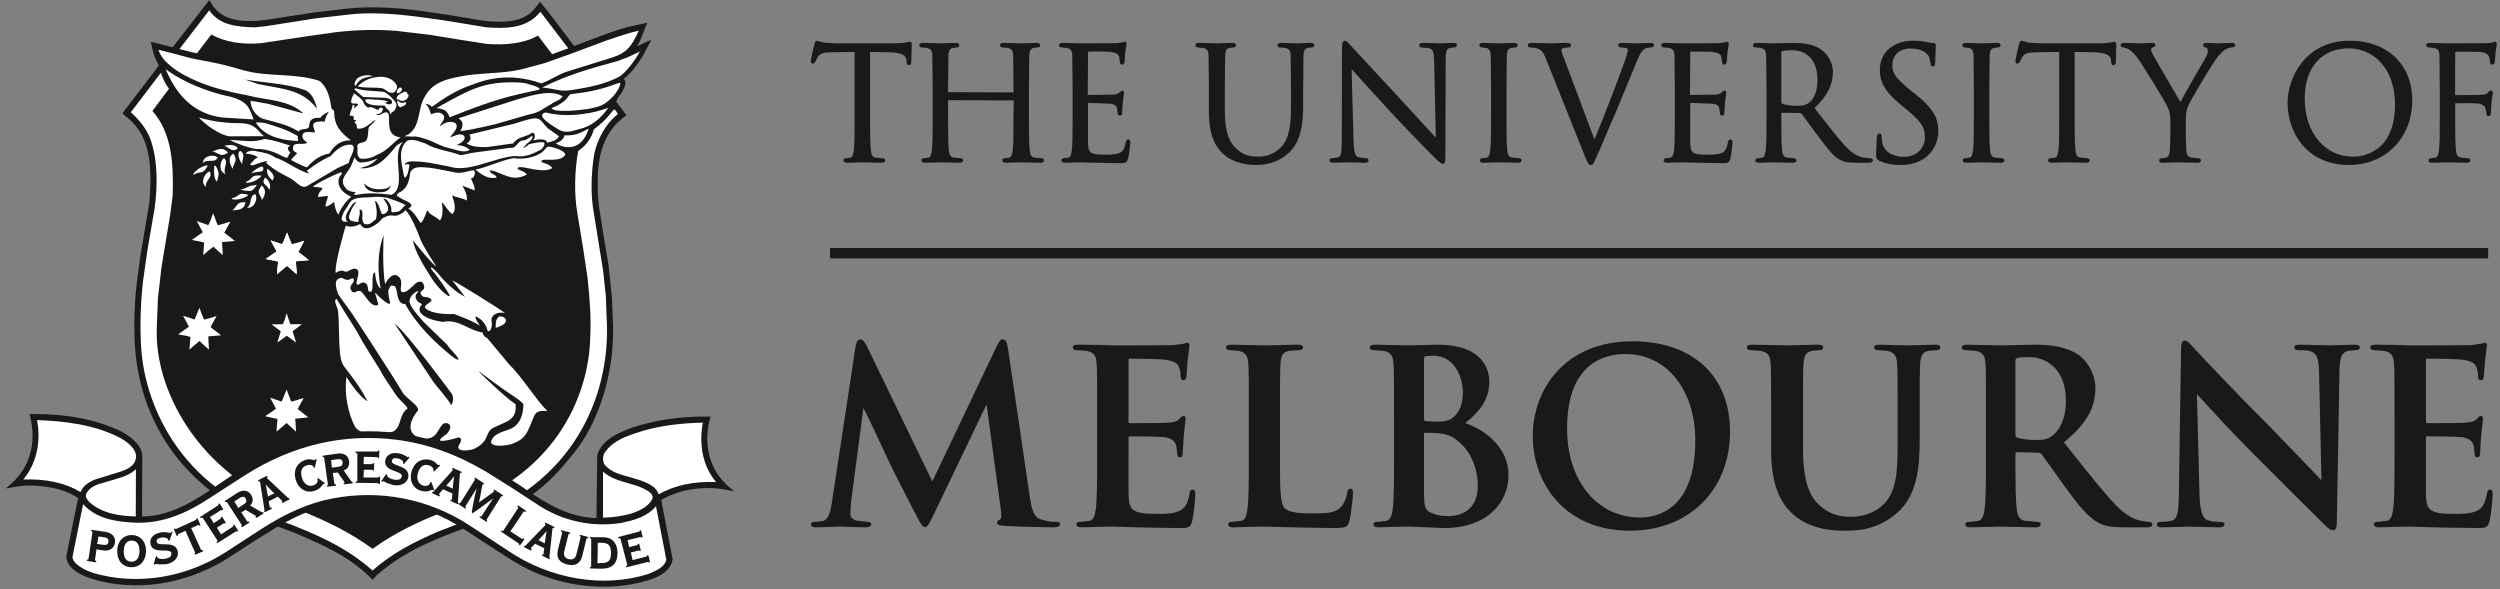<?xml version="1.0" encoding="UTF-8"?>
<svg width="140px" height="33px" viewBox="0 0 140 33" version="1.1" xmlns="http://www.w3.org/2000/svg" xmlns:xlink="http://www.w3.org/1999/xlink">
    <rect x="0" y="0" width="140" height="33" fill="#808080" stroke="none"/>
    <title>UOM-Pos_H_Black</title>
    <desc>Created with Sketch.</desc>
    <defs></defs>
    <g id="Page-1" stroke="none" stroke-width="1" fill="none" fill-rule="evenodd">
        <g id="Podcast" transform="translate(-1198, -2157)">
            <g id="Group-5" transform="translate(346, 442)">
                <g id="Group-8" transform="translate(852, 1691)">
                    <g id="UOM-Pos_H_Black" transform="translate(0, 24)">
                        <path d="M35.665,2.601 C35.874,2.268 36.021,1.876 36.088,1.597 L36.142,1.37 L35.911,1.398 C35.164,1.49 34.837,1.602 34.242,1.805 L33.993,1.89 C33.989,1.892 32.5,2.449 32.154,2.579 C32.042,2.431 30.931,0.966 30.931,0.966 C30.929,0.965 30.249,0.095 30.249,0.095 L30.019,0.385 C29.944,0.481 29.873,0.573 29.783,0.653 C29.104,1.299 28.049,1.256 27.113,1.167 L25.276,0.861 C25.273,0.861 23.783,0.639 23.783,0.639 C22.654,0.474 20.977,0.312 19.399,0.485 C19.398,0.485 17.636,0.69 17.636,0.69 C17.629,0.691 15.534,1.014 15.534,1.014 C14.095,1.27 12.535,1.374 11.841,0.206 L11.719,0.001 L11.574,0.19 C11.574,0.19 9.764,2.526 9.639,2.687 C9.36,2.609 9.014,2.521 8.641,2.459 L8.483,2.432 L8.56,2.59 C8.555,2.621 8.781,3.132 8.918,3.633 C8.832,3.751 8.668,3.974 8.668,3.974 C8.67,3.971 6.942,6.228 6.942,6.228 L6.856,6.34 L7.007,6.491 L7.016,6.498 C8.158,7.335 8.425,8.631 8.425,10.016 C8.425,10.454 8.398,10.901 8.364,11.345 C8.363,11.346 7.863,14.321 7.863,14.321 C7.863,14.326 7.651,15.918 7.651,15.918 C7.563,16.713 7.52,17.486 7.52,18.225 C7.52,18.438 7.523,18.649 7.531,18.857 C7.658,23.83 10.633,27.795 15.49,29.462 C15.486,29.46 16.463,29.825 16.464,29.826 L16.58,29.875 C18.033,30.496 19.536,31.139 20.749,32.351 L20.869,32.472 L20.999,32.327 L21.044,32.278 C21.044,32.278 21.076,32.241 21.1,32.214 C22.586,30.892 24.323,30.196 26.275,29.486 C29.767,28.257 31.046,26.699 31.98,25.562 L32.007,25.528 C33.452,23.842 34.337,21.164 34.337,18.499 C34.337,18.434 34.336,18.369 34.335,18.305 C34.335,18.3 34.267,16.649 34.267,16.649 C34.266,16.638 34.079,14.858 34.079,14.858 C34.078,14.849 33.804,13.213 33.804,13.213 L33.549,11.613 C33.497,11.182 33.471,10.773 33.471,10.396 C33.471,10.306 33.472,10.217 33.476,10.13 C33.476,10.112 33.475,10.095 33.475,10.077 C33.475,8.449 33.959,7.297 34.951,6.55 L35.08,6.453 C35.08,6.453 34.554,5.759 34.433,5.594 C34.794,5.242 34.869,4.76 34.869,4.503 C34.869,4.478 34.867,4.452 34.863,4.428 C34.855,4.379 35.02,4.146 34.996,4.106 C35.354,3.774 35.799,3.316 36.088,2.923 C36.097,2.911 36.09,2.893 36.09,2.88 C36.09,2.743 36.018,2.672 35.972,2.641 C35.898,2.59 35.798,2.579 35.665,2.601" id="Fill-1" fill="#1A1919"></path>
                        <path d="M14.264,1.533 L14.909,1.464 L17.67,1.029 L19.525,0.817 C21.321,0.613 23.11,0.894 24.813,1.132 L27.265,1.533 C28.305,1.609 29.419,1.584 30.127,0.808 L30.262,0.656 L31.832,2.719 C31.577,2.812 31.247,2.929 30.957,3.049 L30.923,3.041 L30.127,1.992 C29.3,2.461 28.27,2.528 27.274,2.461 L25.842,2.238 L24.072,1.949 L22.182,1.728 C21.05,1.635 19.892,1.677 18.793,1.805 L17.227,2.026 L14.621,2.418 C13.616,2.502 12.646,2.383 11.836,1.932 L10.954,3.08 C10.599,3.016 10.317,2.912 10.001,2.81 L11.717,0.579 C12.313,1.438 13.293,1.498 14.264,1.533" id="Fill-2" fill="#FFFFFE"></path>
                        <path d="M24.893,28.639 C23.488,29.185 22.118,29.823 20.866,30.735 C19.614,29.815 18.26,29.167 16.864,28.606 C11.504,26.997 8.59,22.095 8.783,18.268 L8.844,16.702 L9.038,14.999 L9.533,12.01 L9.669,10.963 C9.72,9.277 9.661,7.48 8.536,6.211 L9.464,4.97 C9.464,4.97 9.201,4.658 9.009,4.075 C8.465,4.783 7.855,5.589 7.327,6.288 C7.804,6.714 8.196,7.208 8.408,7.752 C8.844,8.944 8.834,10.392 8.655,11.694 L8.256,14.002 L8.016,15.705 C7.881,16.83 7.838,18.03 7.889,19.154 C7.994,22.493 10.009,27.348 15.757,29.167 C17.562,29.858 19.349,30.598 20.866,31.952 C21.956,30.964 23.207,30.351 24.484,29.789 L25.999,29.202 C32.261,27.149 34.097,22.039 33.988,18.225 L33.927,16.573 L33.775,15.161 L33.255,11.933 C33.067,10.912 33.102,9.745 33.264,8.706 C33.323,8.347 33.624,7.166 34.603,6.386 C34.248,5.813 34.553,6.283 33.247,7.248 C33.247,7.248 33.134,7.928 32.378,8.457 C32.181,9.522 32.14,10.86 32.335,11.959 L32.659,13.934 L32.897,15.518 C33.016,16.633 33.119,17.783 33.05,18.949 C32.974,22.109 31.097,26.892 24.893,28.639" id="Fill-3" fill="#FFFFFE"></path>
                        <path d="M34.707,6.514 C34.707,6.514 34.707,6.514 34.707,6.514 C34.63,6.388 34.573,6.298 34.526,6.237 C34.571,6.296 34.632,6.392 34.707,6.514 Z M34.526,6.237 C34.525,6.235 34.524,6.232 34.523,6.231 C34.524,6.232 34.525,6.235 34.526,6.237 Z M34.523,6.231 C34.478,6.173 34.444,6.147 34.409,6.141 C34.444,6.147 34.478,6.172 34.523,6.231 L34.523,6.231 Z" id="Fill-4" fill="#1A1919"></path>
                        <path d="M12.196,12.618 L12.902,12.412 L12.559,13.032 L13.16,13.495 L12.437,13.556 C12.437,13.797 12.473,14.037 12.473,14.287 L11.948,13.814 C11.759,13.952 11.569,14.124 11.379,14.287 L11.432,13.59 C11.216,13.505 10.967,13.495 10.744,13.436 L11.354,13.005 L11.019,12.378 L11.664,12.609 C11.813,12.365 11.858,12.111 11.931,11.947 C12.034,12.153 12.093,12.395 12.196,12.618" id="Fill-5" fill="#FFFFFE"></path>
                        <path d="M11.861,12.144 L11.931,11.947 L12.07,12.295 L12.196,12.618 L12.902,12.412 L12.559,13.032 L13.16,13.495 C13.159,13.495 12.437,13.556 12.437,13.556 C12.437,13.557 12.473,14.287 12.473,14.287 L11.948,13.814 L11.507,14.176 L11.379,14.287 L11.432,13.59 L11.021,13.491 L10.744,13.436 L11.354,13.005 L11.019,12.378 L11.664,12.609 L11.861,12.144 Z M11.861,12.144 L11.664,12.609 L11.019,12.378 L11.354,13.005 L10.744,13.436 L11.021,13.491 L11.432,13.59 L11.379,14.287 L11.507,14.176 L11.948,13.814 L12.473,14.287 C12.473,14.286 12.437,13.556 12.437,13.556 C12.438,13.556 13.16,13.495 13.16,13.495 L12.559,13.032 L12.902,12.412 C12.902,12.412 12.197,12.618 12.196,12.618 L12.07,12.295 L11.931,11.947 L11.861,12.144 L11.861,12.144 Z" id="Fill-6" fill="#FFFFFE"></path>
                        <path d="M16.333,13.675 C16.566,13.649 16.797,13.547 17.038,13.487 L16.704,14.115 C16.91,14.252 17.099,14.416 17.297,14.57 L16.573,14.632 C16.573,14.863 16.617,15.113 16.617,15.363 L16.075,14.888 C15.895,15.044 15.697,15.19 15.516,15.363 C15.525,15.147 15.541,14.888 15.586,14.656 C15.361,14.579 15.103,14.57 14.88,14.503 L15.49,14.08 L15.155,13.461 L15.8,13.675 C15.921,13.478 15.973,13.238 16.075,13.023 L16.333,13.675" id="Fill-7" fill="#FFFFFE"></path>
                        <path d="M15.965,13.299 L16.075,13.023 L16.333,13.675 L16.77,13.567 L17.038,13.487 L16.704,14.115 L17.133,14.44 L17.297,14.57 C17.295,14.57 16.573,14.632 16.573,14.632 C16.573,14.632 16.617,15.363 16.617,15.363 L16.075,14.888 L15.871,15.057 L15.516,15.363 L15.586,14.656 L15.21,14.573 L14.88,14.503 L15.49,14.08 L15.155,13.461 L15.8,13.675 L15.965,13.299 Z M15.965,13.299 L15.8,13.675 L15.155,13.461 L15.49,14.08 L14.88,14.503 L15.21,14.573 L15.586,14.656 L15.516,15.363 L15.871,15.057 L16.075,14.888 L16.617,15.363 C16.617,15.362 16.573,14.632 16.573,14.632 L17.297,14.57 L17.133,14.44 L16.704,14.115 L17.038,13.487 L16.77,13.567 L16.333,13.675 L16.075,13.023 L15.965,13.299 L15.965,13.299 Z" id="Fill-8" fill="#FFFFFE"></path>
                        <path d="M11.422,17.898 C11.655,17.856 11.887,17.769 12.128,17.701 L11.792,18.312 C11.973,18.483 12.188,18.613 12.386,18.776 L11.664,18.837 C11.664,19.077 11.698,19.326 11.698,19.576 C11.526,19.413 11.345,19.266 11.173,19.094 C10.984,19.249 10.795,19.403 10.606,19.576 L10.665,18.87 C10.451,18.785 10.192,18.785 9.978,18.716 C10.176,18.578 10.382,18.45 10.58,18.295 L10.253,17.684 C10.451,17.736 10.683,17.821 10.897,17.898 C10.992,17.692 11.07,17.46 11.165,17.236 L11.422,17.898" id="Fill-9" fill="#FFFFFE"></path>
                        <path d="M11.048,17.531 L11.165,17.236 L11.422,17.898 L11.902,17.769 L12.128,17.701 L11.792,18.312 L12.138,18.587 L12.386,18.776 C12.385,18.776 11.664,18.837 11.664,18.837 L11.698,19.576 L11.479,19.375 L11.173,19.094 L11.14,19.122 L10.606,19.576 L10.665,18.87 L10.286,18.78 L9.978,18.716 L10.167,18.587 L10.58,18.295 L10.253,17.684 L10.848,17.881 L10.897,17.898 L11.048,17.531 Z M11.048,17.531 L10.897,17.898 L10.848,17.881 L10.253,17.684 L10.58,18.295 L10.166,18.587 L9.978,18.716 L10.286,18.78 L10.665,18.87 L10.606,19.576 L11.14,19.122 L11.173,19.094 L11.478,19.376 L11.698,19.576 C11.698,19.575 11.664,18.837 11.664,18.837 C11.664,18.837 12.386,18.776 12.386,18.776 L12.138,18.587 L11.792,18.312 L12.128,17.701 L11.902,17.769 L11.422,17.898 L11.165,17.236 L11.048,17.531 L11.048,17.531 Z" id="Fill-10" fill="#FFFFFE"></path>
                        <path d="M16.265,18.157 L16.901,18.157 L16.385,18.552 L16.583,19.181 L16.057,18.802 L15.534,19.181 L15.722,18.552 C15.559,18.423 15.388,18.295 15.207,18.165 L15.827,18.157 C15.947,17.985 15.973,17.752 16.057,17.546 C16.118,17.752 16.179,17.959 16.265,18.157" id="Fill-11" fill="#FFFFFE"></path>
                        <path d="M15.979,17.781 L15.827,18.157 C15.825,18.157 15.207,18.165 15.207,18.165 L15.722,18.552 L15.534,19.181 L16.057,18.802 L16.583,19.181 L16.385,18.552 L16.901,18.157 L16.265,18.157 C16.265,18.157 16.229,18.052 16.204,17.975 C16.236,18.073 16.265,18.157 16.265,18.157 L16.901,18.157 L16.385,18.552 L16.583,19.181 L16.057,18.802 L15.534,19.181 L15.722,18.552 L15.207,18.165 L15.827,18.157 L15.981,17.777 L15.979,17.781 Z M15.981,17.777 C15.984,17.768 16.057,17.546 16.063,17.564 C16.063,17.564 16.143,17.8 16.204,17.975 C16.143,17.798 16.061,17.557 16.057,17.546 C16.057,17.546 15.984,17.768 15.981,17.777 L15.981,17.777 Z" id="Fill-12" fill="#FFFFFE"></path>
                        <path d="M16.308,22.491 C16.539,22.448 16.764,22.345 17.005,22.293 L16.669,22.904 L17.262,23.368 C17.029,23.411 16.771,23.411 16.531,23.454 L16.583,24.177 L16.05,23.686 L15.49,24.169 C15.49,23.945 15.525,23.713 15.541,23.463 C15.31,23.411 15.078,23.36 14.845,23.308 C15.053,23.162 15.258,23.042 15.456,22.887 L15.128,22.268 L15.774,22.491 L16.05,21.82 L16.308,22.491" id="Fill-13" fill="#FFFFFE"></path>
                        <path d="M16.05,21.82 L16.308,22.491 L16.671,22.39 L17.005,22.293 L16.669,22.904 L17.262,23.368 C17.262,23.368 16.531,23.454 16.531,23.454 C16.531,23.455 16.583,24.177 16.583,24.177 L16.05,23.686 L15.49,24.169 L15.519,23.729 L15.541,23.463 L14.845,23.308 L15.085,23.146 L15.456,22.887 L15.128,22.268 L15.774,22.491 L16.05,21.82 Z M15.774,22.491 L15.128,22.268 L15.456,22.887 L15.085,23.146 L14.845,23.308 L15.541,23.463 L15.519,23.729 L15.49,24.169 L16.05,23.686 L16.583,24.177 C16.583,24.176 16.531,23.454 16.531,23.454 L17.262,23.368 L16.669,22.904 L17.005,22.293 L16.671,22.39 L16.308,22.491 L16.05,21.82 L15.774,22.491 L15.774,22.491 Z" id="Fill-14" fill="#FFFFFE"></path>
                        <path d="M16.075,13.023 C15.973,13.237 15.92,13.478 15.8,13.676 L15.155,13.461 L15.49,14.08 L14.879,14.503 C15.102,14.57 15.361,14.579 15.586,14.656 C15.541,14.888 15.525,15.147 15.516,15.363 C15.696,15.19 15.894,15.044 16.075,14.888 L16.616,15.363 C16.616,15.113 16.573,14.863 16.573,14.631 L17.296,14.57 C17.099,14.416 16.91,14.252 16.704,14.115 L17.038,13.487 C16.797,13.547 16.566,13.649 16.333,13.676 L16.075,13.023" id="Fill-15" fill="#FFFFFE"></path>
                        <path d="M35.727,2.572 L35.553,2.654 C35.714,2.437 35.868,2.158 36.031,1.783 L36.252,1.275 L35.71,1.389 C34.775,1.588 33.865,1.936 32.975,2.279 C32.726,2.375 32.478,2.472 32.227,2.562 C31.899,2.68 31.572,2.801 31.244,2.919 C30.959,3.023 30.674,3.135 30.385,3.224 C29.611,3.462 28.822,3.643 28.016,3.72 C27.792,3.742 27.566,3.753 27.34,3.775 C26.99,3.806 26.637,3.833 26.287,3.871 C25.862,3.918 25.44,3.996 25.029,4.115 C24.652,4.224 24.292,4.39 23.994,4.65 C23.825,4.797 23.655,4.995 23.56,5.2 C23.397,5.554 23.321,5.92 23.264,6.249 C23.168,6.797 22.776,7.511 22.454,7.403 C22.133,7.297 22.061,7.07 22.073,6.797 C22.085,6.523 22.347,6.237 22.347,6.237 C22.347,6.237 22.562,6.392 22.823,6.142 C22.944,6.026 22.999,5.84 23.044,5.683 C23.071,5.589 23.092,5.493 23.112,5.397 C23.127,5.32 23.168,5.228 23.155,5.149 C23.146,5.103 23.097,5.074 23.063,5.045 C23.013,4.922 22.906,4.844 22.778,4.817 C22.754,4.748 22.712,4.687 22.651,4.642 C22.595,4.599 22.528,4.576 22.46,4.569 C22.381,4.426 22.187,4.159 21.777,4.031 C21.54,3.957 21.306,3.953 21.095,3.979 L20.973,3.941 C20.57,3.812 19.957,3.87 19.707,4.261 C19.637,4.371 19.559,4.59 19.582,4.721 C19.587,4.751 19.595,4.78 19.606,4.807 C19.584,4.852 19.572,4.903 19.572,4.954 C19.572,4.98 19.575,5.007 19.581,5.033 L19.587,5.056 C19.592,5.083 19.509,5.189 19.493,5.22 C19.468,5.274 19.444,5.33 19.424,5.386 C19.398,5.46 19.375,5.537 19.375,5.616 C19.375,5.71 19.417,5.75 19.461,5.826 C19.448,5.872 19.402,6.031 19.402,6.031 C19.402,6.031 19.307,6.386 19.305,6.389 C19.253,6.587 19.321,6.696 19.529,6.702 C19.51,6.701 19.641,6.991 19.659,7.015 C19.722,7.096 19.719,7.174 19.767,7.259 C19.798,7.312 19.844,7.357 19.896,7.389 C20.024,7.468 20.189,7.45 20.327,7.416 C20.315,7.499 20.294,7.637 20.293,7.64 C20.289,7.636 20.212,7.657 20.212,7.657 C20.157,7.669 20.087,7.686 20.014,7.718 C20.014,7.718 19.827,7.578 19.827,7.577 C19.419,7.27 19.036,6.905 19.009,6.361 C19.005,6.266 19.015,6.165 18.983,6.073 C18.95,5.982 18.855,5.931 18.824,5.845 C18.792,5.754 18.797,5.641 18.776,5.544 C18.75,5.423 18.72,5.301 18.682,5.181 C18.605,4.936 18.482,4.694 18.321,4.493 C17.972,4.062 17.272,4.012 16.764,3.953 C16.574,3.93 16.383,3.914 16.193,3.9 C16.025,3.888 15.857,3.879 15.687,3.868 C14.99,3.827 14.331,3.788 13.706,3.608 C13.671,3.598 12.805,3.342 12.194,3.212 C11.9,3.15 11.602,3.097 11.307,3.038 C11.108,2.998 10.906,2.965 10.708,2.917 C10.36,2.833 10.016,2.736 9.669,2.647 C9.334,2.562 8.999,2.476 8.666,2.391 C8.651,2.387 8.448,2.344 8.448,2.335 C8.448,2.335 8.513,2.694 8.59,2.97 C8.669,3.246 9.023,3.942 9.023,3.942 C9.248,4.446 9.671,5.387 10.551,6.061 L10.728,6.165 C10.769,6.276 10.81,6.387 10.851,6.498 C10.962,6.799 11.177,7.049 11.424,7.25 C11.6,7.394 11.789,7.523 11.993,7.623 C12.143,7.697 12.432,7.857 12.605,7.82 C12.556,7.83 12.51,7.842 12.473,7.856 C12.39,7.886 12.308,7.915 12.225,7.945 C12.135,7.978 12.263,8.063 12.178,8.11 C12.055,8.177 11.74,8.221 11.639,8.316 C11.532,8.417 11.58,8.449 11.486,8.563 C11.424,8.638 11.206,8.78 11.155,8.865 C11.13,8.906 11.107,8.949 11.086,8.993 C11.074,9.018 11.049,9.119 11.028,9.131 C10.868,9.222 10.695,9.355 10.608,9.521 C10.552,9.628 10.565,9.753 10.606,9.864 C10.631,9.93 10.665,9.992 10.706,10.05 C10.764,10.134 10.812,10.106 10.888,10.055 C10.924,10.031 10.959,10.008 10.995,9.986 C11.048,9.953 11.088,9.934 11.124,9.921 C11.095,9.932 11.101,10.132 11.103,10.161 C11.108,10.228 11.125,10.294 11.15,10.355 C11.197,10.466 11.276,10.559 11.36,10.642 C11.412,10.693 11.458,10.748 11.514,10.794 C11.547,10.82 11.593,10.862 11.631,10.823 C11.663,10.79 11.666,10.72 11.678,10.678 C11.69,10.633 11.79,10.257 11.851,10.268 C11.88,10.273 12.122,10.54 12.174,10.574 C12.198,10.591 12.216,10.615 12.247,10.603 C12.279,10.591 12.298,10.54 12.312,10.513 C12.353,10.434 12.387,10.352 12.418,10.27 C12.458,10.162 12.448,9.98 12.468,9.966 C12.488,9.953 12.623,9.986 12.633,9.986 C12.725,9.984 12.771,10.014 12.799,9.926 C12.818,9.865 12.833,9.704 12.896,9.67 C12.969,9.629 13.005,9.735 13.083,9.695 C13.176,9.648 13.308,9.422 13.395,9.386 C13.487,9.346 13.578,9.397 13.647,9.411 C13.716,9.425 13.764,9.403 13.787,9.428 C13.839,9.486 13.762,9.561 13.691,9.688 C13.67,9.728 13.879,9.78 13.851,9.823 C13.818,9.875 13.616,9.981 13.566,10.026 C13.5,10.086 13.448,10.165 13.402,10.241 C13.367,10.302 13.525,10.319 13.503,10.373 C13.423,10.566 13.118,10.733 12.912,10.782 C12.847,10.797 12.777,10.803 12.715,10.826 C12.619,10.859 12.686,11.024 12.695,11.096 C12.708,11.197 12.769,11.287 12.86,11.34 C12.891,11.358 12.926,11.371 12.964,11.382 C12.962,11.382 12.876,11.483 12.865,11.492 C12.829,11.527 12.79,11.558 12.75,11.589 C12.708,11.622 12.513,11.719 12.529,11.79 C12.538,11.828 12.655,11.857 12.686,11.874 C12.747,11.91 12.797,11.954 12.865,11.977 C12.998,12.022 13.127,12.007 13.259,11.969 C13.324,11.949 13.39,11.926 13.454,11.902 C13.508,11.881 13.58,11.834 13.637,11.831 C13.727,11.827 13.827,11.886 13.913,11.874 C14.101,11.846 14.347,11.571 14.508,11.477 C14.669,11.382 14.791,11.439 14.928,11.308 C15.083,11.161 15.031,11.052 15.149,10.876 C15.262,10.71 15.496,10.476 15.539,10.279 C15.565,10.155 15.593,10.031 15.62,9.908 C15.807,10.014 15.996,10.115 16.184,10.213 C16.271,10.259 16.352,10.364 16.43,10.425 C16.574,10.54 16.738,10.672 16.925,10.704 C17.012,10.718 17.09,10.701 17.171,10.67 C17.199,10.661 17.331,10.589 17.359,10.612 C17.424,10.664 17.507,10.689 17.603,10.701 C17.584,10.699 17.549,10.857 17.547,10.872 C17.544,10.9 17.568,11.296 17.594,11.296 C17.594,11.296 17.964,11.254 18.002,11.25 C17.98,11.331 17.949,11.41 17.956,11.496 C17.964,11.61 18.02,11.723 18.063,11.828 C18.083,11.876 18.529,11.739 18.524,11.722 C18.575,11.881 18.641,12.029 18.706,12.132 C18.803,12.284 18.89,12.458 19.003,12.597 C19.007,12.582 18.992,12.662 18.992,12.662 C18.992,12.662 18.383,14.802 18.473,15.284 L18.53,15.586 C18.461,15.756 18.463,15.969 18.542,16.255 C18.448,16.337 18.412,16.444 18.412,16.558 C18.412,16.793 18.512,17.016 18.585,17.236 C18.718,17.64 18.63,18.318 18.642,18.519 C18.651,18.676 18.661,18.834 18.671,18.992 C18.699,19.453 18.683,19.913 18.854,20.352 C18.915,20.512 18.999,20.65 19.103,20.785 C19.09,20.871 19.072,21.004 19.072,21.004 C19.044,21.198 19.03,21.404 19.03,21.614 C19.03,22.327 19.175,23.036 19.447,23.694 C19.619,24.111 19.964,24.431 20.405,24.537 C20.518,24.565 20.636,24.588 20.752,24.599 C21.116,24.634 21.477,24.582 21.833,24.505 C22.044,24.459 22.234,24.401 22.39,24.243 C22.536,24.096 22.638,23.866 22.725,23.677 C22.716,23.735 22.706,23.792 22.706,23.847 C22.706,23.958 22.725,24.064 22.763,24.163 C22.936,24.621 23.417,24.744 23.472,24.757 C23.896,24.836 24.17,24.763 24.374,24.639 C24.38,24.665 24.38,24.689 24.393,24.717 C24.49,24.926 24.683,24.997 25.43,24.806 C25.408,24.868 25.386,24.93 25.386,24.99 C25.386,25.102 25.427,25.205 25.507,25.287 C25.81,25.593 26.541,25.402 26.711,25.322 C26.986,25.182 27.166,25.052 27.295,24.932 C27.253,24.97 27.613,25.145 27.638,25.152 C27.882,25.219 28.146,25.204 28.391,25.156 C28.723,25.09 29.079,24.982 29.353,24.777 C29.561,24.618 29.712,24.405 29.827,24.173 C29.895,24.037 29.95,23.896 30.008,23.756 L30.164,23.381 C30.201,23.284 30.232,23.205 30.626,23.249 L31.443,23.34 L30.859,22.761 C30.56,22.466 30.209,21.998 29.871,21.545 C29.491,21.038 29.098,20.514 28.729,20.159 L27.537,18.732 C27.587,18.706 27.636,18.667 27.68,18.611 C27.68,18.611 27.929,18.588 27.931,18.588 C28.237,18.565 28.611,18.279 28.682,17.977 C28.728,17.785 28.619,17.622 28.547,17.452 C28.517,17.384 28.5,17.303 28.451,17.243 C28.381,17.158 28.27,17.114 28.179,17.055 C28.067,16.982 27.956,16.906 27.843,16.833 C27.607,16.682 27.368,16.534 27.13,16.385 C26.651,16.086 26.169,15.792 25.68,15.509 C25.428,15.363 25.056,15.322 24.873,15.078 C24.749,14.912 24.672,14.712 24.563,14.536 C24.445,14.345 24.318,14.16 24.203,13.967 C24.113,13.815 24.025,13.661 23.945,13.505 C23.818,13.258 23.727,12.996 23.62,12.741 C23.621,12.745 23.786,12.617 23.802,12.602 C23.826,12.577 24.066,12.243 24.032,12.219 C24.087,12.257 24.146,12.294 24.202,12.328 C24.202,12.328 24.643,12.63 24.645,12.631 C24.69,12.663 24.834,12.497 24.859,12.468 C24.898,12.421 25.103,12.115 25.038,12.054 C25.082,12.095 25.119,12.138 25.171,12.175 L25.376,12.322 L25.548,12.136 C25.708,11.962 25.759,11.763 25.759,11.566 C25.759,11.481 25.743,11.4 25.729,11.319 C25.824,11.345 25.919,11.373 25.964,11.407 L26.309,11.668 L26.414,11.248 C26.429,11.187 26.435,11.124 26.435,11.06 C26.435,10.988 26.406,10.917 26.391,10.846 C26.412,10.852 26.817,11.011 26.817,11.011 L26.866,10.653 C26.871,10.62 26.873,10.588 26.873,10.555 C26.873,10.36 26.793,10.182 26.725,10.032 C26.752,10 26.78,9.971 26.804,9.935 C27.096,10.124 27.461,10.275 27.894,10.163 L28.237,10.075 C28.237,10.075 28.226,10.052 28.224,10.047 C28.626,10.196 29.043,10.276 29.63,9.986 L29.873,9.866 C29.873,9.866 29.834,9.774 29.802,9.7 C30.247,9.781 30.737,9.832 31.089,9.601 L31.322,9.448 L31.175,9.212 C31.164,9.194 31.15,9.183 31.137,9.167 C31.439,9.137 31.749,9.042 31.914,8.745 C31.967,8.648 31.956,8.577 31.914,8.476 C32.038,8.47 32.162,8.446 32.287,8.402 C32.729,8.24 33.051,7.847 33.244,7.236 L33.271,7.147 C33.646,6.922 33.982,6.597 34.3,6.155 L34.595,5.482 C34.742,5.309 34.878,5.105 34.941,4.941 C34.986,4.854 35.1,4.625 34.955,4.44 C34.949,4.432 34.941,4.423 34.932,4.413 C35.384,4.086 35.895,3.338 36.086,2.97 L36.478,2.22 L35.727,2.572" id="Fill-16" fill="#1A1919"></path>
                        <path d="M21.903,10.366 C21.78,10.522 21.639,10.598 21.184,10.598 C20.654,10.598 20.388,10.262 20.388,10.262 C20.409,10.408 20.51,10.636 20.79,10.708 C21.015,10.77 21.095,10.784 21.453,10.753 C21.814,10.723 21.903,10.366 21.903,10.366 Z M22.555,7.971 C21.85,8.64 22.845,10.497 21.918,10.911 C20.343,10.697 20.059,10.963 19.828,10.903 C19.812,10.87 19.894,10.815 19.911,10.766 C19.654,10.725 19.445,10.701 19.305,10.462 C18.991,10.025 19.468,9.686 19.634,9.339 C19.634,9.339 19.769,9.063 19.843,8.832 C19.868,8.741 19.936,9.115 20.231,9.099 C20.525,9.084 20.7,9.055 21.146,8.876 C20.768,9.257 20.652,9.272 20.163,9.413 C20.361,9.454 20.739,9.414 21.125,9.212 C21.595,8.965 22.187,8.173 22.187,8.173 C22.327,8.048 22.605,7.93 22.555,7.971 Z M25.327,22.087 C25.327,22.087 22.764,18.608 22.093,18.118 L24.266,21.382 C24.555,21.762 25.054,22.305 25.269,22.686 C25.335,22.574 25.426,22.425 25.327,22.087 Z M30.655,23.021 C30.314,22.982 30.022,23.001 29.899,23.324 C29.52,24.193 29.52,24.553 28.631,24.875 C28.138,24.989 27.571,25.027 27.494,24.762 C27.608,24.221 28.349,24.151 28.655,23.986 C29.159,23.721 29.293,23.191 29.312,22.662 C29.286,22.554 29.002,22.341 28.896,22.282 L28.068,21.714 L26.862,20.83 C26.854,20.821 26.845,20.813 26.837,20.821 L26.828,20.83 C26.828,20.83 28.258,22.232 28.875,22.64 C28.953,23.552 28.344,23.594 27.608,23.966 C27.145,24.222 27.438,24.686 26.586,25.121 C26.34,25.235 25.496,25.349 25.697,24.932 C25.986,24.499 25.678,24.497 25.678,24.497 C25.356,24.592 24.051,24.951 24.959,24.344 C25.081,24.269 25.19,24.045 25.19,24.045 C25.323,23.684 24.919,23.616 24.779,23.768 C24.464,24.118 24.438,24.704 23.53,24.535 C23.53,24.535 22.461,24.289 23.323,23.086 C23.72,22.812 22.682,22.32 22.503,21.903 L21.971,21.045 L20.656,18.996 L19.657,17.477 C19.434,17.155 19.165,16.821 18.942,16.478 C18.656,15.722 18.869,15.592 19.141,15.557 C19.491,15.752 19.519,15.655 19.687,15.599 C19.872,15.537 19.85,15.792 19.687,15.927 C19.597,16.106 19.6,16.178 19.724,16.344 C19.955,16.434 19.955,16.24 20.164,16.3 C20.373,16.36 20.616,16.995 20.988,17.103 C21.063,17.095 21.145,17.112 21.178,17.054 C21.16,16.864 21.022,16.563 21.007,16.382 C21.206,16.604 21.933,17.285 21.833,16.896 C21.732,16.506 21.744,16.27 21.744,16.27 C21.818,16.171 21.814,15.997 21.939,15.997 C22.012,15.997 22.078,16.005 22.129,16.046 C22.293,16.344 22.194,16.74 22.475,16.971 C22.541,16.988 22.632,17.065 22.682,17.008 C23.318,18.181 24.33,19.167 25.379,20.01 C25.453,20.06 25.581,20.144 25.672,20.144 C25.7,19.98 25.228,19.618 25.052,19.317 L23.732,18.036 C23.535,17.796 22.817,17.084 22.95,16.763 C23.01,16.506 23.304,16.311 23.437,16.292 C23.412,16.383 23.218,16.493 23.285,16.717 C23.375,16.896 23.453,16.956 23.643,17.03 C23.154,17.519 23.947,17.919 24.798,18.028 C25.682,17.839 26.192,18.491 27.019,18.617 C27.019,18.617 27.086,18.885 27.267,18.913 L28.515,20.408 C29.201,21.061 30.003,22.375 30.655,23.021 Z M17.752,6.093 C17.652,5.651 17.461,5.182 17.042,5.031 C16.062,4.681 14.773,4.632 13.713,4.453 L14.449,4.704 C15.86,4.998 16.932,5.002 17.752,6.093 Z M19.648,7.856 C19.172,7.847 18.77,8.049 18.45,8.592 C17.966,8.687 17.635,8.888 17.19,9.368 C16.868,9.286 16.291,8.955 16.291,8.955 C16.291,8.955 16.583,8.624 16.641,8.598 C16.558,8.483 16.357,8.515 16.415,8.221 C16.475,7.926 16.913,8.144 17.211,8.004 C17.087,7.888 16.873,7.769 16.952,7.535 C17.031,7.301 17.464,7.424 17.638,7.416 C17.629,7.251 17.437,6.992 17.608,6.879 C17.779,6.767 18.194,6.806 18.194,6.806 C18.203,6.607 18.31,6.434 18.408,6.269 C18.384,6.236 17.998,6.469 17.94,6.6 C17.406,6.556 17.324,6.786 17.303,7.111 C17.177,7.313 16.81,7.155 16.732,7.368 C16.079,6.979 15.736,6.924 14.691,6.641 C14.359,6.499 14.051,6.133 14.028,5.648 C14.453,5.695 14.672,5.772 14.962,5.801 L16.955,6.343 C16.963,6.343 16.963,6.335 16.972,6.327 C16.104,5.567 14.955,5.627 13.889,5.346 C13.31,5.235 12.945,5.16 12.764,5.101 C12.072,4.968 9.307,4.156 8.872,2.789 C9.521,2.939 10.057,3.088 10.642,3.246 C11.097,3.352 11.471,3.401 12.123,3.54 C12.731,3.669 13.617,3.931 13.617,3.931 C14.997,4.328 16.541,4.072 17.896,4.533 C18.367,4.923 18.475,5.509 18.565,6.071 L18.711,6.216 C18.711,6.998 19.02,7.385 19.648,7.856 Z M22.185,7.633 C21.656,7.425 21.838,6.814 21.763,6.393 C21.731,6.311 21.647,6.277 21.565,6.294 C21.392,6.335 21.234,6.534 21.053,6.409 C21.16,6.393 21.259,6.376 21.342,6.311 C21.392,6.244 21.459,6.178 21.433,6.071 C21.4,6.029 21.342,6.029 21.293,6.029 C21.243,6.046 21.218,6.096 21.218,6.145 C20.995,6.161 20.88,5.93 20.648,6.021 C20.541,6.021 20.466,5.914 20.392,5.831 C20.326,5.55 20.046,5.402 19.839,5.228 C19.74,5.377 19.664,5.534 19.664,5.715 C19.682,5.84 19.913,5.786 19.995,5.802 C20.186,5.87 19.828,5.997 19.839,6.096 C19.822,6.063 19.813,6.005 19.846,5.971 C19.905,5.889 19.781,5.897 19.748,5.857 C19.74,6.079 19.599,6.261 19.582,6.467 L19.781,6.501 C19.831,6.55 19.798,6.641 19.805,6.707 C19.808,6.709 19.809,6.711 19.812,6.714 C19.852,6.726 19.896,6.73 19.915,6.73 C19.935,6.73 19.949,6.747 19.949,6.765 C19.949,6.784 19.935,6.799 19.915,6.799 C19.913,6.799 19.888,6.798 19.855,6.794 C19.868,6.852 19.866,6.915 19.946,6.947 C20.012,7.02 19.929,7.178 20.053,7.21 C20.45,7.227 20.707,6.913 21.028,6.707 C20.979,6.896 20.73,6.98 20.648,7.153 C20.607,7.36 20.623,7.583 20.558,7.781 C20.466,8.062 20.118,7.914 20.012,8.137 C20.046,8.384 19.929,8.74 20.185,8.88 C20.541,8.929 20.855,8.822 21.135,8.657 C21.631,8.483 21.995,8.004 22.424,7.699 C22.342,7.673 22.259,7.665 22.185,7.633 Z M12.002,9.265 C11.975,9.667 11.973,9.976 12.14,10.174 C12.259,9.851 12.268,9.704 12.186,9.504 C12.157,9.416 12.084,9.262 12.002,9.265 Z M12.346,9.302 C12.362,9.596 12.446,9.638 12.627,9.765 C12.446,9.402 12.845,9.099 12.543,8.861 C12.41,8.942 12.341,9.163 12.346,9.302 Z M11.715,8.741 C11.433,8.833 11.416,8.925 11.339,9.133 C11.644,8.863 12.038,9.17 12.192,8.817 C12.08,8.71 11.849,8.7 11.715,8.741 Z M13.744,11.324 L13.536,11.33 C13.229,11.365 13.226,11.672 13.005,11.768 C13.142,11.798 13.491,11.756 13.622,11.608 C13.693,11.535 13.738,11.436 13.744,11.324 Z M12.878,8.842 C12.813,9.029 12.948,9.353 13.041,9.459 C13.017,9.219 13.283,9.067 13.165,8.782 L13.067,8.598 C12.973,8.658 12.909,8.745 12.878,8.842 Z M12.523,8.363 C12.338,8.292 12.01,8.417 11.902,8.505 C12.142,8.489 12.286,8.76 12.575,8.651 L12.761,8.559 C12.704,8.463 12.62,8.398 12.523,8.363 Z M13.567,9.197 C13.556,8.964 13.652,8.827 13.625,8.678 C13.578,8.509 13.51,8.466 13.439,8.455 C13.251,8.591 13.411,9.007 13.567,9.197 Z M12.56,8.175 C12.782,8.244 12.879,8.38 13.028,8.406 C13.202,8.418 13.266,8.368 13.301,8.305 C13.237,8.082 12.79,8.093 12.56,8.175 Z M11.638,9.277 C11.545,9.23 11.277,9.358 11.207,9.405 C11.04,9.476 10.779,9.721 10.834,9.792 C11.285,9.516 11.301,9.848 11.638,9.277 Z M13.757,10.198 C13.784,10.284 14.133,10.21 14.287,10.114 C14.365,10.083 14.623,9.936 14.639,9.833 C13.978,9.783 14.24,9.986 13.757,10.198 Z M12.968,11.111 C12.98,11.201 13.337,11.19 13.504,11.122 C13.587,11.106 13.869,11.007 13.901,10.908 C13.259,10.742 13.483,10.988 12.968,11.111 Z M11.41,9.958 C11.33,10.241 11.395,10.308 11.526,10.488 C11.472,10.084 11.949,9.929 11.742,9.604 C11.589,9.639 11.452,9.823 11.41,9.958 Z M14.304,10.875 C13.926,10.956 14.151,11.403 13.827,11.648 C14.046,11.615 14.14,11.615 14.285,11.358 C14.351,11.234 14.386,11.005 14.304,10.875 Z M14.016,10.408 C13.901,10.449 13.619,10.623 13.479,10.599 C13.545,10.689 13.851,10.679 13.96,10.696 C14.15,10.713 14.285,10.501 14.385,10.352 L14.016,10.408 Z M14.651,10.385 L14.543,10.563 C14.363,10.821 14.673,11.036 14.664,11.201 C14.763,11.102 14.877,10.832 14.823,10.642 C14.8,10.543 14.742,10.452 14.651,10.385 Z M14.831,9.95 C14.806,10.024 14.738,10.117 14.754,10.2 C14.779,10.35 15.012,10.413 15.078,10.637 C15.212,10.436 15.054,10.016 14.831,9.95 Z M14.962,9.448 C14.904,9.713 15.078,9.98 15.285,10.111 L15.329,9.91 C15.305,9.72 15.11,9.539 14.962,9.448 Z M14.702,9.328 C14.496,9.32 14.164,9.601 14.055,9.709 C14.48,9.575 14.636,9.659 14.736,9.535 C14.744,9.469 14.761,9.369 14.702,9.328 Z M25.327,15.701 C25.715,16.193 26.042,16.625 26.042,16.625 C25.91,16.534 25.476,16.372 24.715,15.537 C24.522,15.284 24.192,14.927 24.135,14.986 C24.109,15.085 24.332,15.277 24.374,15.343 C24.374,15.343 25.306,16.582 25.168,16.589 C25.029,16.595 24.5,16.096 24.187,15.605 C23.844,15.065 23.221,14.103 23.126,13.458 C23.126,13.458 24.166,14.777 24.432,14.926 C24.432,14.926 23.676,13.767 23.548,13.408 C23.42,13.048 23.011,12.035 22.689,11.752 C22.689,11.752 22.739,11.826 22.382,12.011 C22.078,12.169 21.988,11.991 21.661,12.11 C21.333,12.23 21.393,12.288 21.215,12.437 C20.979,12.634 20.439,13.048 20.17,12.542 C20.17,12.542 19.724,12.811 19.366,12.631 C19.366,12.631 18.711,14.806 18.801,15.284 C18.801,15.284 19.07,15.072 19.279,15.192 C19.487,15.31 19.694,14.949 19.962,15.067 C20.244,15.193 19.873,15.817 19.984,15.917 C20.118,16.038 20.201,15.716 20.455,15.85 C20.702,15.981 20.506,16.343 20.745,16.343 C20.983,16.343 20.736,15.254 21.005,15.254 C21.005,15.254 21.024,15.955 21.318,16.164 C21.318,16.164 20.96,14.525 21.482,13.168 C21.482,13.168 21.393,15.083 21.571,15.909 C21.571,15.909 21.899,15.195 22.287,15.463 C22.674,15.73 22.287,16.298 22.526,16.357 C22.764,16.417 23.106,16.029 23.249,15.895 C23.389,15.761 23.627,15.709 23.703,15.881 C23.905,16.345 23.451,16.208 23.569,16.476 C23.672,16.708 23.876,16.584 24.075,16.7 C24.444,16.912 23.506,17.071 23.896,17.326 C24.239,17.548 24.891,17.612 25.428,17.582 C25.427,17.591 26.523,17.973 26.877,18.25 C26.772,18.055 26.639,17.951 26.622,17.712 L26.639,17.712 C27.048,17.906 27.227,18.201 27.316,18.554 C27.383,18.554 27.473,18.532 27.518,18.339 C27.617,18.049 27.389,17.844 27.671,17.63 C27.844,17.498 28.067,17.481 28.282,17.53 C27.703,17.117 25.615,15.825 25.327,15.701 Z M27.982,17.716 C27.748,17.829 27.763,18.124 27.756,18.351 L27.831,18.344 C28.02,18.253 28.338,18.185 28.338,17.905 C28.27,17.784 28.133,17.701 27.982,17.716 Z M18.849,16.738 L18.833,16.738 C18.69,16.818 18.839,17.109 18.875,17.211 C18.968,17.478 18.954,17.773 18.968,18.052 C18.992,18.567 18.984,19.086 19.024,19.599 C19.048,19.901 19.09,20.3 19.286,20.546 C19.772,21.157 20.226,21.777 20.573,22.454 L20.558,22.463 C20.231,22.272 19.724,21.647 19.4,21.1 C19.269,22.025 19.486,23.198 19.906,23.93 C20.465,24.648 22.025,24.166 22.025,24.166 C22.536,23.853 22.29,23.265 22.83,22.867 C22.664,22.603 22.503,22.54 22.177,22.129 C21.852,21.601 21.536,21.21 21.313,20.764 C20.876,20.046 20.397,19.351 20.016,18.606 L19.345,17.541 L18.849,16.738 Z M21.884,11.146 C21.71,11.039 21.228,11.014 21.013,11.023 C20.592,11.08 20.119,11.011 19.756,11.184 C19.756,11.184 19.702,11.212 19.672,11.245 C19.572,11.362 19.582,11.343 19.508,11.482 C19.492,11.523 19.205,11.91 19.224,11.957 C19.158,12.084 19.12,12.208 19.136,12.3 C19.21,12.466 19.359,12.384 19.491,12.441 C19.376,12.358 19.376,12.284 19.367,12.209 C19.328,12.014 19.626,11.607 19.743,11.43 C19.814,11.366 19.88,11.32 19.929,11.317 L19.955,11.317 C19.772,11.541 19.65,11.767 19.559,12.039 C19.519,12.138 19.543,12.246 19.609,12.328 C19.676,12.394 19.983,12.431 20.075,12.431 C20.052,12.14 20.209,12.027 20.127,11.747 C20.169,11.73 20.235,11.73 20.259,11.78 C20.367,12.069 20.187,12.311 20.409,12.542 C20.723,12.624 20.845,12.431 21.057,12.274 C21.136,11.928 21.081,11.569 20.995,11.251 C21.225,11.317 21.269,11.826 21.393,11.984 C21.492,12.016 21.575,11.958 21.649,11.891 C21.871,11.669 21.616,11.336 21.466,11.127 C21.491,11.111 21.683,11.133 21.84,11.447 C21.995,11.76 21.845,11.721 21.952,11.894 C22.018,11.87 22.288,11.876 22.354,11.827 C22.676,11.579 22.581,11.515 22.731,11.507 C22.499,11.343 22.151,11.236 21.884,11.146 Z M19.063,9.659 C18.611,9.833 17.931,10.164 17.525,10.437 C17.55,10.495 18.037,10.465 18.063,10.557 C17.955,10.713 17.791,10.835 17.823,11.033 C17.939,11.008 18.361,10.973 18.361,10.973 C18.368,11.115 18.192,11.445 18.241,11.569 C18.382,11.553 18.619,11.392 18.718,11.301 C18.718,11.525 18.824,11.848 18.94,12.031 C18.998,11.89 19.235,11.358 19.675,11.023 C19.535,10.957 19.395,10.882 19.271,10.774 C19.023,10.576 18.882,10.263 18.99,9.948 C19.031,9.849 19.155,9.775 19.147,9.659 L19.063,9.659 Z M24.045,9.392 C23.664,9.376 23.176,9.252 22.978,9.648 C22.921,10.078 22.838,10.532 22.408,10.755 C22.408,10.755 22.041,10.933 22.343,11.033 C22.605,11.228 22.879,11.26 23.035,11.458 C23.069,11.598 22.942,11.599 22.869,11.682 C23.165,11.846 23.367,12.226 23.556,12.49 C23.746,12.374 23.898,11.75 23.956,11.767 C23.94,11.965 24.506,12.185 24.637,12.351 C24.846,12.077 24.779,11.615 24.738,11.317 C24.952,11.524 25.077,11.813 25.332,11.995 C25.605,11.697 25.398,11.243 25.316,10.929 C25.49,11.061 25.925,11.074 26.132,11.231 C26.197,10.967 26.018,10.603 25.894,10.396 C25.894,10.396 26.405,10.599 26.579,10.664 C26.611,10.433 26.428,10.177 26.37,9.979 C26.527,10.037 26.697,9.624 26.523,9.533 C26.192,9.566 25.92,9.715 25.564,9.673 C25.06,9.581 24.557,9.458 24.045,9.392 Z M30.86,8.227 C30.767,8.228 30.674,8.143 30.538,8.335 C30.249,8.742 29.431,8.971 28.762,8.856 C28.01,8.988 27.349,9.35 26.622,9.499 C26.96,9.772 27.34,10.061 27.819,9.938 C27.695,9.69 27.488,9.796 27.414,9.533 C27.545,9.572 27.53,9.541 27.671,9.581 C28.373,9.83 28.748,10.153 29.5,9.781 C29.392,9.533 28.844,9.533 29.023,9.382 C29.201,9.234 30.401,9.76 30.93,9.413 C30.74,9.108 30.215,9.145 30.334,8.995 C30.453,8.846 31.405,9.12 31.661,8.657 C31.594,8.384 30.86,8.227 30.86,8.227 Z M13.749,8.601 C13.976,8.616 14.287,8.67 14.446,8.823 C14.227,8.876 14.18,9.055 14.046,9.145 L14.016,9.222 C14.099,9.296 14.24,9.237 14.331,9.195 C14.545,9.129 14.724,9.046 14.963,9.021 C15.021,9.087 14.897,9.055 14.897,9.112 C15.319,9.508 15.823,9.756 16.311,10.012 C16.729,10.295 16.93,10.656 17.335,10.334 L18.921,9.401 L19.532,9.128 C19.574,8.806 19.831,8.558 19.805,8.211 L19.714,8.112 C19.218,8.038 18.814,8.392 18.509,8.748 C18.037,8.946 17.599,9.244 17.178,9.566 C17.211,9.607 17.302,9.656 17.277,9.715 C16.596,9.502 16.072,9.04 15.403,8.817 C15.072,8.585 14.805,8.557 14.388,8.477 C14.131,8.398 13.886,8.468 13.812,8.534 L13.749,8.601 Z M14.82,7.777 C14.82,7.777 14.525,7.894 14.086,7.906 C13.766,7.906 13.542,7.871 12.87,7.833 C13.167,8.012 13.935,8.292 14.329,8.34 C14.99,8.33 15.423,8.544 15.969,8.817 C16.133,8.932 16.159,8.614 16.266,8.548 C16.266,8.548 16.179,8.496 16.147,8.4 C16.116,8.303 16.095,8.211 16.269,8.161 C15.757,7.995 15.365,7.859 14.82,7.777 Z M31.609,7.58 C31.609,7.58 31.582,7.88 31.117,8.027 C31.547,8.299 32.544,8.553 32.969,7.2 C32.552,7.408 32.262,7.616 31.609,7.58 Z M29.752,7.633 C29.596,7.723 29.471,7.872 29.273,7.864 C28.969,7.897 28.918,8.342 28.571,8.277 L26.629,8.533 C26.34,8.566 26.068,8.657 25.787,8.69 C25.143,8.441 24.424,8.4 23.828,8.038 C23.515,7.938 23.193,7.773 22.838,7.864 C22.209,8.318 22.523,9.227 22.615,9.839 C22.631,9.88 22.647,9.945 22.705,9.945 C22.87,9.756 22.887,9.484 22.928,9.227 C22.845,9.17 22.721,9.21 22.639,9.227 C22.688,9.12 22.805,9.087 22.903,9.045 C23.698,8.995 24.441,9.195 25.192,9.335 C25.671,9.492 26.25,9.392 26.72,9.268 L28.075,8.871 C28.34,8.814 28.604,8.732 28.885,8.74 C29.389,8.822 29.852,8.616 30.265,8.392 C30.381,8.335 30.517,8.139 30.488,8.013 C30.459,7.886 29.811,8.021 29.605,8.086 C29.521,8.194 29.389,8.268 29.266,8.277 L29.406,8.177 C29.505,7.971 29.803,7.914 29.826,7.658 C29.826,7.616 29.779,7.633 29.752,7.633 Z M30.67,7.178 C30.106,6.588 30.337,6.428 28.811,6.924 L26.289,7.535 C26.49,7.871 26.132,8.027 26.132,8.027 C26.397,8.242 26.982,8.247 27.305,8.231 L28.735,8.033 C28.941,7.711 29.296,7.686 29.593,7.553 C29.684,7.537 29.742,7.43 29.841,7.43 C29.875,7.43 29.907,7.471 29.924,7.495 C29.982,7.595 29.932,7.774 29.867,7.866 C30.015,7.832 30.09,7.8 30.3,7.806 C30.551,7.812 30.642,7.92 30.635,7.993 C30.884,7.927 31.171,7.892 31.303,7.628 L30.67,7.178 Z M15.033,6.949 C14.855,6.877 14.62,6.855 14.323,6.853 C14.779,7.626 15.709,7.838 16.525,7.884 C16.831,7.966 16.625,7.758 16.684,7.624 C16.097,7.28 15.684,7.149 15.033,6.949 Z M12.987,6.889 C12.732,6.879 12.005,6.831 11.142,6.582 C11.409,6.917 12.321,7.59 12.879,7.634 L14.779,7.626 L14.512,7.36 C14.061,6.827 13.578,6.913 12.987,6.889 Z M22.283,5.625 C22.193,5.691 22.283,5.79 22.283,5.873 C22.316,5.938 22.366,6.014 22.457,6.005 C22.549,5.923 22.787,5.914 22.731,5.724 C22.681,5.715 22.647,5.74 22.605,5.748 C22.474,5.79 22.359,5.732 22.283,5.625 Z M30.55,6.298 C30.1,6.439 30.478,6.771 31.294,7.263 C31.738,7.493 32.054,7.321 32.425,7.233 C33.077,7.085 33.587,6.706 34.067,6.037 C33.419,6.283 31.945,6.653 30.55,6.298 Z M9.273,3.874 C9.631,4.678 10.406,6.343 12.478,6.582 L14.205,6.689 C13.945,6.037 13.909,5.706 12.899,5.412 C12.379,5.32 10.693,4.903 9.273,3.874 Z M22.628,5.146 C22.463,5.22 22.207,5.327 22.207,5.542 C22.207,5.542 22.329,5.576 22.379,5.608 C22.471,5.682 22.611,5.649 22.702,5.6 C22.8,5.542 22.883,5.443 22.883,5.319 C22.825,5.253 22.785,5.269 22.8,5.202 C22.776,5.129 22.686,5.129 22.628,5.146 Z M19.976,4.961 C19.928,4.936 19.836,4.945 19.853,5.019 C19.952,5.102 20.241,5.368 20.349,5.434 L21.54,5.476 C21.69,5.493 21.854,5.509 21.945,5.649 C21.969,5.715 21.954,5.798 21.887,5.831 C21.771,5.863 21.64,5.84 21.573,5.732 C21.59,5.715 21.622,5.732 21.647,5.724 C21.673,5.715 21.713,5.715 21.713,5.674 C21.532,5.609 21.33,5.608 21.139,5.583 C21.032,5.608 20.521,5.499 20.455,5.598 C20.484,5.91 21.12,5.918 21.542,5.91 C21.583,6.019 21.68,6.12 21.771,6.178 C21.829,6.253 21.854,6.343 21.838,6.442 C21.871,6.352 21.969,6.253 22.061,6.22 C22.16,6.104 22.226,5.955 22.193,5.798 C22.093,5.6 21.704,5.21 21.489,5.143 C21.044,5.087 20.381,5.102 19.976,4.961 Z M28.935,5.576 L25.67,6.623 C25.983,6.802 25.937,7.067 25.777,7.351 C26.559,7.238 27.237,7.069 27.741,6.954 L29.597,6.418 C30.231,6.291 30.296,6.15 30.893,5.814 C30.976,5.715 31.452,5.591 31.496,5.39 C30.886,5.026 29.982,5.275 28.935,5.576 Z M22.377,4.903 C22.27,4.969 22.204,5.092 22.219,5.209 C22.354,5.244 22.388,5.171 22.456,5.121 C22.489,5.071 22.508,5.051 22.508,4.985 C22.508,4.92 22.435,4.886 22.377,4.903 Z M21.686,4.352 C21.327,4.241 20.957,4.325 20.694,4.408 C20.471,4.483 20.15,4.681 20.039,4.84 C20.452,4.947 20.966,4.873 21.397,4.94 C21.628,5.006 21.799,5.297 22.081,5.166 C22.254,4.992 22.248,4.875 22.226,4.797 C22.18,4.696 22.036,4.461 21.686,4.352 Z M29.051,4.621 C27.072,4.524 26.222,5.062 24.432,6.059 C24.549,6.042 24.887,6.133 24.969,6.216 C25.027,6.274 25.194,6.516 25.17,6.575 C27.785,5.524 28.619,5.361 30.156,5.031 C30.345,4.974 30.076,4.832 29.603,4.714 C29.455,4.655 29.224,4.621 29.051,4.621 Z M34.626,4.652 C33.464,5.1 32.673,5.186 31.951,5.275 C31.758,5.387 31.81,5.683 30.886,6.055 C30.994,6.304 32.213,6.202 32.869,6.112 C33.733,5.963 33.864,5.823 34.177,5.553 C34.383,5.376 34.626,5.043 34.682,4.864 C34.772,4.696 34.76,4.618 34.626,4.652 Z M20.011,4.387 C19.935,4.474 19.761,4.718 19.918,4.808 C20.174,4.31 20.558,4.342 20.879,4.261 C20.626,4.179 20.267,4.198 20.011,4.387 Z M34.58,3.422 C33.011,3.844 31.81,4.187 30.364,4.898 L30.737,4.948 C31.346,5.055 31.463,5.123 32.1,5.031 C32.992,4.883 33.946,4.701 34.672,4.293 C35.073,4.07 35.634,3.266 35.833,2.885 C35.527,3.008 35.423,3.13 34.58,3.422 Z M34.026,2.244 L31.944,3.021 L30.506,3.534 L29.58,3.782 C28.505,4.121 27.266,4.063 26.126,4.22 C25.251,4.378 24.267,4.517 23.796,5.402 C23.333,6.112 23.614,7.286 22.639,7.633 C22.771,7.633 22.953,7.631 23.077,7.655 C23.243,7.607 23.539,7.688 23.704,7.745 C24.376,7.936 24.589,8.185 25.28,8.326 C25.619,8.408 25.979,8.579 26.309,8.398 C26.136,8.215 25.788,8.115 25.565,8.131 C25.797,8 26.132,7.862 25.982,7.595 C25.718,7.413 25.438,7.643 25.208,7.685 C25.316,7.503 25.774,7.118 25.476,6.879 C25.137,6.739 24.867,6.89 24.611,7.088 C24.695,6.89 25.029,6.612 24.79,6.403 C24.552,6.194 24.225,6.377 24.135,6.403 C24.101,6.246 23.986,5.93 23.828,5.823 L23.845,5.815 C23.961,5.823 24.081,5.88 24.185,5.982 C24.879,5.487 25.573,5.031 26.445,4.741 C27.037,4.515 28.438,3.998 30.319,4.672 C30.811,4.493 31.239,4.189 31.684,4.033 L34.345,3.2 C35.007,2.968 35.339,2.703 35.769,1.716 C35.182,1.84 34.587,2.071 34.026,2.244 L34.026,2.244 Z" id="Fill-17" fill="#FFFFFE"></path>
                        <path d="M1.805,23.186 L1.65,23.186 L1.689,23.337 C2.056,24.772 1.668,26.167 0.651,27.068 L0.33,27.353 L0.752,27.279 C1.077,27.222 1.506,27.162 1.956,27.197 C3.014,27.263 3.761,27.481 4.372,27.89 C4.339,28.051 3.734,31.045 3.734,31.045 C3.723,31.092 3.718,31.139 3.718,31.183 C3.718,31.385 3.817,31.56 3.921,31.709 L3.926,31.717 L3.933,31.723 C4.397,32.213 4.989,32.375 5.56,32.533 L5.608,32.546 C8.106,33.128 10.741,32.61 13.033,31.086 L14.267,30.281 L14.809,29.946 L15.462,29.545 C16.72,28.8 17.755,28.394 18.924,28.19 C21.342,27.765 23.932,28.279 25.854,29.567 C25.861,29.571 26.105,29.713 26.105,29.713 C26.099,29.71 27.727,30.776 27.727,30.776 C27.727,30.778 28.736,31.415 28.736,31.415 C30.969,32.819 33.863,33.235 36.287,32.502 C36.697,32.366 37.544,32.083 37.665,31.34 L37.667,31.319 C37.667,31.319 37.056,28.139 37.03,28.003 C37.032,28.003 37.119,27.939 37.119,27.939 L37.091,27.961 C38.112,27.39 39.449,27.191 40.667,27.429 L41.108,27.516 L40.77,27.219 C39.752,26.325 39.372,24.927 39.751,23.48 L39.79,23.329 L39.635,23.328 C38.088,23.311 36.646,23.525 35.348,23.965 C34.704,24.212 33.736,24.584 33.451,25.459 L33.445,25.477 L33.411,28.013 C33.411,28.014 33.406,28.722 33.404,29.012 C31.897,28.981 30.651,28.225 29.599,27.511 C29.599,27.512 29.231,27.257 29.231,27.257 C29.229,27.255 27.725,26.272 27.725,26.272 C25.942,25.167 24.175,24.51 22.324,24.26 C19.154,23.846 15.988,24.619 13.165,26.498 C13.164,26.498 11.747,27.461 11.747,27.461 C10.634,28.193 9.423,28.906 7.953,28.922 C7.954,28.733 7.97,25.566 7.97,25.566 C7.961,25.06 7.574,24.593 6.816,24.174 C5.425,23.498 3.788,23.176 1.805,23.186" id="Fill-18" fill="#1A1919"></path>
                        <path d="M6.456,26.837 C6.86,26.72 7.274,26.592 7.611,26.276 C7.61,26.448 7.603,28.835 7.603,28.921 C6.724,28.896 5.734,28.777 4.991,28.108 C4.991,28.107 4.96,28.066 4.96,28.066 C4.877,27.96 4.808,27.871 4.808,27.76 C4.808,27.721 4.816,27.678 4.837,27.632 C5.053,27.232 5.48,27.115 5.892,27.002 L6.228,26.903 C6.227,26.903 6.456,26.837 6.456,26.837" id="Fill-19" fill="#FFFFFE"></path>
                        <path d="M33.768,26.416 C34.172,26.769 34.669,26.917 35.153,27.053 C35.579,27.172 36.02,27.297 36.383,27.566 C36.495,27.666 36.547,27.752 36.547,27.842 C36.547,27.882 36.537,27.922 36.518,27.965 C36.283,28.41 35.737,28.632 35.347,28.759 C34.829,28.905 34.311,28.978 33.768,28.988 C33.768,28.902 33.768,26.575 33.768,26.416" id="Fill-20" fill="#FFFFFE"></path>
                        <path d="M2.159,24.378 C2.159,24.097 2.127,23.811 2.073,23.523 C3.579,23.583 5.313,23.757 6.818,24.57 C7.194,24.81 7.62,25.14 7.62,25.578 C7.62,25.59 7.62,25.602 7.619,25.613 C7.548,26.173 6.982,26.345 6.482,26.495 L5.831,26.695 C5.299,26.843 4.755,27.004 4.51,27.555 C3.653,27.04 2.576,26.804 1.306,26.852 C1.857,26.195 2.159,25.318 2.159,24.378" id="Fill-21" fill="#FFFFFE"></path>
                        <path d="M35.917,26.919 L35.864,26.899 L35.233,26.709 C34.718,26.572 34.232,26.443 33.868,26.038 C33.801,25.942 33.772,25.818 33.772,25.696 C33.772,25.585 33.796,25.476 33.834,25.389 C34.307,24.661 35.117,24.407 35.899,24.161 L36.105,24.096 C37.066,23.835 38.134,23.695 39.359,23.666 C39.305,23.976 39.273,24.28 39.273,24.572 C39.273,25.519 39.559,26.353 40.099,26.995 C38.855,26.946 37.774,27.177 36.883,27.68 C36.738,27.241 36.288,27.061 35.917,26.919" id="Fill-22" fill="#FFFFFE"></path>
                        <path d="M15.351,27.642 C15.304,27.649 15.06,27.775 15.006,27.803 C14.998,27.761 14.892,27.188 14.881,27.13 L14.896,27.145 C14.974,27.248 15.349,27.62 15.364,27.635 L15.351,27.642 Z M16.101,27.856 C16.101,27.856 15.047,26.865 15.047,26.865 C15.025,26.844 14.953,26.77 14.953,26.77 C14.945,26.754 14.94,26.736 14.981,26.711 C14.987,26.688 14.967,26.646 14.967,26.646 C14.943,26.639 14.456,26.896 14.456,26.896 C14.448,26.919 14.47,26.96 14.47,26.96 C14.545,26.947 14.55,26.957 14.552,26.961 C14.552,26.962 14.575,27.062 14.575,27.062 C14.577,27.068 14.808,28.538 14.808,28.538 C14.813,28.575 14.815,28.607 14.792,28.622 C14.785,28.645 14.807,28.687 14.807,28.687 C14.831,28.695 15.216,28.492 15.216,28.492 L15.232,28.484 L15.202,28.427 C15.145,28.434 15.121,28.43 15.108,28.406 C15.108,28.405 15.095,28.355 15.095,28.355 C15.095,28.352 15.048,28.069 15.047,28.069 C15.053,28.078 15.557,27.814 15.563,27.811 C15.563,27.827 15.778,28.026 15.778,28.026 C15.778,28.027 15.811,28.064 15.811,28.064 C15.811,28.066 15.813,28.069 15.813,28.07 C15.813,28.076 15.807,28.083 15.782,28.101 C15.781,28.104 15.78,28.107 15.78,28.109 C15.78,28.133 15.797,28.166 15.797,28.166 C15.822,28.173 16.217,27.964 16.217,27.964 C16.225,27.94 16.203,27.898 16.203,27.898 C16.156,27.898 16.146,27.899 16.101,27.856 Z M36.309,31.095 C36.287,31.082 36.243,31.095 36.243,31.095 C36.232,31.146 36.226,31.16 36.149,31.179 C36.149,31.179 35.421,31.368 35.419,31.368 C35.42,31.368 35.421,31.366 35.421,31.362 C35.421,31.311 35.337,30.987 35.324,30.94 C35.356,30.932 35.715,30.84 35.715,30.84 C35.79,30.82 35.803,30.828 35.816,30.853 C35.835,30.862 35.881,30.851 35.881,30.851 C35.893,30.829 35.796,30.453 35.796,30.453 C35.774,30.44 35.729,30.453 35.729,30.453 C35.718,30.504 35.712,30.518 35.637,30.537 C35.637,30.537 35.233,30.641 35.23,30.642 C35.231,30.641 35.231,30.639 35.231,30.635 C35.231,30.582 35.144,30.245 35.144,30.242 C35.149,30.258 35.819,30.085 35.819,30.085 C35.895,30.067 35.906,30.074 35.92,30.1 C35.94,30.109 35.985,30.096 35.985,30.096 C35.998,30.075 35.899,29.699 35.899,29.699 C35.877,29.686 35.833,29.698 35.833,29.698 C35.822,29.749 35.816,29.764 35.741,29.784 L34.626,30.072 C34.613,30.094 34.624,30.138 34.624,30.138 C34.736,30.138 34.744,30.153 34.754,30.193 L35.122,31.613 C35.132,31.655 35.132,31.67 35.053,31.701 C35.042,31.722 35.053,31.767 35.053,31.767 C35.075,31.78 36.228,31.481 36.228,31.481 C36.303,31.462 36.315,31.471 36.33,31.501 C36.35,31.51 36.395,31.499 36.395,31.499 C36.408,31.477 36.309,31.095 36.309,31.095 Z M34.216,30.967 C34.214,31.399 34.075,31.537 33.641,31.534 C33.641,31.534 33.453,31.534 33.451,31.534 L33.451,31.533 C33.468,31.529 33.473,30.489 33.474,30.393 C33.504,30.394 33.646,30.395 33.646,30.395 C34.077,30.397 34.216,30.535 34.216,30.96 L34.216,30.967 Z M33.772,30.084 L33.051,30.081 C33.032,30.098 33.031,30.145 33.031,30.145 C33.103,30.171 33.111,30.185 33.109,30.23 C33.109,30.231 33.104,31.695 33.104,31.695 C33.104,31.74 33.096,31.753 33.039,31.764 L33.024,31.826 C33.041,31.843 33.699,31.847 33.699,31.847 C33.986,31.848 34.207,31.774 34.356,31.627 C34.505,31.479 34.58,31.258 34.582,30.969 C34.583,30.417 34.28,30.086 33.772,30.084 Z M32.453,30.009 C32.516,30.052 32.52,30.068 32.51,30.111 L32.276,31.056 C32.223,31.272 32.067,31.365 31.852,31.312 C31.745,31.286 31.668,31.235 31.624,31.161 C31.579,31.088 31.57,30.994 31.596,30.888 L31.83,29.943 C31.84,29.9 31.851,29.888 31.908,29.893 C31.926,29.879 31.938,29.833 31.938,29.833 C31.925,29.812 31.439,29.693 31.439,29.693 L31.421,29.689 L31.417,29.707 L31.407,29.752 C31.485,29.798 31.486,29.815 31.475,29.856 L31.243,30.794 C31.138,31.226 31.313,31.5 31.764,31.611 C31.993,31.668 32.182,31.653 32.325,31.567 C32.46,31.485 32.554,31.339 32.606,31.13 L32.837,30.193 C32.848,30.15 32.857,30.137 32.922,30.144 C32.941,30.13 32.952,30.085 32.952,30.085 C32.939,30.064 32.486,29.951 32.486,29.951 C32.465,29.964 32.453,30.009 32.453,30.009 Z M30.611,29.766 C30.576,29.896 30.506,30.415 30.504,30.435 L30.49,30.429 C30.455,30.395 30.207,30.275 30.153,30.251 C30.181,30.22 30.564,29.8 30.614,29.746 L30.611,29.766 Z M30.503,29.316 C30.558,29.367 30.553,29.377 30.551,29.382 L30.485,29.462 C30.481,29.467 29.448,30.535 29.448,30.535 C29.423,30.559 29.397,30.583 29.371,30.573 C29.348,30.583 29.329,30.623 29.329,30.623 C29.338,30.647 29.73,30.832 29.73,30.832 L29.747,30.84 L29.773,30.781 C29.744,30.752 29.731,30.732 29.731,30.714 C29.731,30.708 29.733,30.701 29.735,30.695 C29.735,30.694 29.768,30.652 29.768,30.652 C29.769,30.651 29.965,30.446 29.967,30.444 C29.967,30.457 30.479,30.697 30.482,30.698 C30.471,30.699 30.439,31 30.439,31 C30.439,31.002 30.43,31.05 30.43,31.05 C30.427,31.056 30.425,31.06 30.381,31.048 C30.361,31.057 30.34,31.098 30.34,31.098 C30.349,31.122 30.755,31.313 30.755,31.313 C30.778,31.305 30.798,31.262 30.798,31.262 C30.77,31.225 30.763,31.217 30.77,31.157 C30.771,31.157 30.925,29.719 30.925,29.719 L30.946,29.585 C30.951,29.574 30.961,29.554 31.009,29.573 C31.032,29.565 31.052,29.521 31.052,29.521 C31.043,29.497 30.546,29.265 30.546,29.265 C30.523,29.274 30.503,29.316 30.503,29.316 Z M29.319,30.142 C29.259,30.188 29.244,30.188 29.182,30.147 C29.182,30.147 28.579,29.752 28.578,29.751 C28.599,29.751 29.307,28.672 29.307,28.672 C29.331,28.636 29.343,28.625 29.424,28.668 C29.447,28.662 29.472,28.623 29.472,28.623 C29.467,28.598 29.017,28.304 29.017,28.304 C28.992,28.309 28.966,28.346 28.966,28.346 C29.031,28.422 29.025,28.437 29.002,28.473 L28.199,29.697 C28.177,29.734 28.163,29.743 28.099,29.712 C28.076,29.718 28.05,29.756 28.05,29.756 C28.056,29.782 29.012,30.408 29.012,30.408 C29.076,30.45 29.078,30.465 29.066,30.496 C29.072,30.518 29.111,30.544 29.111,30.544 C29.136,30.538 29.363,30.193 29.363,30.193 C29.357,30.168 29.319,30.142 29.319,30.142 Z M27.26,29.083 C27.261,29.082 28.059,27.805 28.059,27.805 C28.073,27.781 28.091,27.772 28.131,27.794 C28.154,27.787 28.179,27.748 28.179,27.748 C28.174,27.724 27.686,27.419 27.686,27.419 C27.661,27.424 27.636,27.463 27.636,27.463 C27.653,27.493 27.658,27.508 27.658,27.519 C27.658,27.525 27.656,27.53 27.652,27.535 C27.638,27.557 27.463,27.679 27.279,27.808 C27.279,27.808 26.881,28.091 26.82,28.135 C26.821,28.127 26.823,28.118 26.824,28.109 C26.858,28.012 26.909,27.724 26.909,27.724 C26.949,27.488 27.002,27.164 27.018,27.136 C27.023,27.128 27.031,27.121 27.067,27.128 C27.085,27.119 27.11,27.081 27.11,27.081 C27.104,27.057 26.612,26.747 26.612,26.747 C26.586,26.753 26.563,26.792 26.563,26.792 C26.6,26.841 26.598,26.859 26.584,26.883 L25.785,28.16 C25.768,28.188 25.749,28.192 25.719,28.175 C25.694,28.181 25.67,28.221 25.67,28.221 C25.676,28.245 26.056,28.482 26.056,28.482 L26.071,28.491 L26.104,28.439 C26.072,28.403 26.062,28.383 26.062,28.367 C26.062,28.358 26.066,28.349 26.072,28.34 C26.072,28.34 26.62,27.463 26.694,27.344 C26.691,27.355 26.69,27.366 26.688,27.376 C26.631,27.567 26.499,28.218 26.499,28.218 L26.415,28.694 C26.423,28.713 26.465,28.738 26.465,28.738 C26.486,28.737 26.919,28.426 26.919,28.426 C26.919,28.426 27.512,27.985 27.615,27.91 L27.587,27.954 C27.433,28.168 26.973,28.904 26.973,28.904 C26.96,28.925 26.945,28.938 26.896,28.911 C26.872,28.918 26.847,28.955 26.847,28.955 C26.853,28.98 27.244,29.225 27.244,29.225 C27.268,29.219 27.293,29.179 27.293,29.179 C27.24,29.122 27.248,29.102 27.26,29.083 Z M25.433,26.695 C25.403,26.826 25.352,27.348 25.35,27.369 L25.336,27.364 C25.298,27.33 25.048,27.221 24.994,27.198 C25.022,27.166 25.387,26.733 25.434,26.677 L25.433,26.695 Z M25.644,28.079 L25.748,26.596 L25.76,26.505 C25.765,26.493 25.774,26.471 25.823,26.489 C25.845,26.48 25.863,26.437 25.863,26.437 C25.853,26.414 25.348,26.199 25.348,26.199 C25.325,26.209 25.308,26.252 25.308,26.252 C25.353,26.291 25.36,26.306 25.36,26.313 C25.36,26.314 25.36,26.316 25.36,26.316 C25.359,26.316 25.292,26.4 25.292,26.4 C25.29,26.402 24.299,27.509 24.299,27.509 C24.274,27.535 24.251,27.559 24.224,27.55 C24.202,27.561 24.185,27.603 24.185,27.603 C24.195,27.626 24.593,27.795 24.593,27.795 L24.609,27.802 L24.635,27.744 C24.597,27.712 24.588,27.69 24.588,27.675 C24.588,27.667 24.59,27.661 24.592,27.658 L24.623,27.615 C24.625,27.614 24.814,27.4 24.814,27.398 C24.815,27.411 25.335,27.632 25.338,27.633 C25.328,27.634 25.308,27.936 25.308,27.936 C25.307,27.938 25.3,27.987 25.3,27.987 C25.297,27.992 25.294,27.998 25.252,27.986 C25.231,27.997 25.213,28.039 25.213,28.039 C25.222,28.062 25.634,28.237 25.634,28.237 C25.657,28.227 25.676,28.185 25.676,28.185 C25.647,28.148 25.639,28.141 25.644,28.079 Z M24.262,27.459 C24.289,27.467 24.321,27.446 24.321,27.446 C24.328,27.424 24.156,27.005 24.156,27.005 C24.138,26.995 24.098,26.997 24.098,26.997 C24.081,27.017 24.076,27.079 24.076,27.079 C24.076,27.08 23.999,27.166 23.999,27.166 C23.918,27.212 23.804,27.223 23.703,27.194 C23.432,27.12 23.307,26.841 23.396,26.516 C23.455,26.299 23.547,26.153 23.668,26.084 C23.765,26.029 23.885,26.02 24.026,26.06 C24.122,26.086 24.209,26.148 24.251,26.224 L24.273,26.347 L24.266,26.39 L24.291,26.41 C24.316,26.408 24.627,26.085 24.627,26.085 L24.664,26.048 L24.599,26.036 L24.532,26.045 C24.531,26.045 24.479,25.997 24.479,25.997 L24.414,25.931 C24.328,25.849 24.227,25.791 24.103,25.758 C23.88,25.696 23.654,25.721 23.467,25.827 C23.265,25.942 23.118,26.148 23.044,26.42 C22.907,26.923 23.131,27.361 23.588,27.487 C23.881,27.566 24.049,27.491 24.149,27.447 L24.228,27.423 C24.241,27.427 24.253,27.44 24.262,27.459 Z M22.619,25.985 C22.642,25.981 22.937,25.61 22.937,25.61 L22.923,25.599 L22.922,25.598 L22.886,25.569 C22.866,25.588 22.849,25.597 22.821,25.594 L22.746,25.554 L22.66,25.503 C22.551,25.441 22.42,25.4 22.274,25.38 C21.807,25.318 21.604,25.571 21.571,25.807 C21.524,26.167 21.862,26.291 22.134,26.391 C22.342,26.468 22.521,26.534 22.502,26.675 L22.428,26.815 C22.362,26.866 22.247,26.881 22.087,26.86 C21.95,26.842 21.763,26.769 21.697,26.683 L21.675,26.618 L21.68,26.575 L21.636,26.55 C21.612,26.554 21.362,26.932 21.362,26.932 L21.353,26.946 L21.398,26.98 C21.425,26.975 21.468,26.945 21.468,26.945 C21.468,26.945 21.558,26.989 21.558,26.989 L21.649,27.042 C21.65,27.042 22.031,27.167 22.031,27.167 C22.363,27.212 22.562,27.123 22.67,27.04 C22.778,26.957 22.848,26.84 22.865,26.711 C22.919,26.306 22.567,26.177 22.284,26.074 C22.09,26.002 21.922,25.94 21.939,25.81 L22.001,25.696 C22.049,25.659 22.117,25.648 22.206,25.659 C22.438,25.691 22.53,25.79 22.553,25.82 L22.578,25.887 C22.572,25.92 22.568,25.942 22.568,25.942 C22.577,25.959 22.619,25.985 22.619,25.985 Z M21.115,26.742 L20.359,26.742 C20.359,26.742 20.374,26.337 20.375,26.304 C20.407,26.304 20.78,26.304 20.78,26.304 C20.857,26.304 20.868,26.316 20.873,26.342 L20.937,26.356 L20.955,25.95 L20.89,25.932 C20.867,25.979 20.858,25.992 20.78,25.992 L20.359,25.992 L20.376,25.581 L21.069,25.599 C21.146,25.599 21.156,25.61 21.162,25.638 L21.226,25.652 L21.244,25.246 L21.18,25.228 C21.156,25.275 21.146,25.287 21.069,25.287 L19.916,25.287 L19.898,25.351 C20.011,25.379 20.011,25.397 20.011,25.437 L20.011,26.905 C20.011,26.947 20.007,26.962 19.92,26.973 L19.905,27.036 L21.115,27.054 C21.193,27.054 21.202,27.066 21.208,27.098 L21.272,27.113 L21.291,26.701 L21.226,26.683 C21.202,26.73 21.193,26.742 21.115,26.742 Z M19.16,26.043 C19.123,26.092 19.054,26.123 18.954,26.138 C18.954,26.138 18.585,26.191 18.582,26.191 C18.584,26.191 18.585,26.184 18.585,26.173 C18.585,26.097 18.546,25.816 18.539,25.768 C18.571,25.763 18.895,25.718 18.895,25.718 C19.075,25.693 19.171,25.75 19.191,25.891 L19.16,26.043 Z M19.604,26.856 L19.569,26.803 C19.569,26.803 19.252,26.351 19.247,26.344 C19.254,26.34 19.259,26.335 19.267,26.332 C19.481,26.263 19.585,26.073 19.548,25.813 C19.506,25.51 19.253,25.352 18.888,25.403 L18.074,25.519 C18.059,25.539 18.065,25.585 18.065,25.585 C18.139,25.601 18.149,25.613 18.155,25.658 L18.361,27.11 C18.366,27.157 18.359,27.17 18.313,27.186 C18.301,27.204 18.307,27.25 18.307,27.25 C18.327,27.266 18.803,27.199 18.803,27.199 L18.82,27.196 L18.812,27.134 C18.737,27.116 18.727,27.103 18.722,27.06 C18.722,27.06 18.64,26.487 18.64,26.482 C18.643,26.498 18.92,26.459 18.92,26.458 L18.92,26.459 C18.92,26.474 19.247,26.933 19.247,26.933 L19.297,27.02 L19.297,27.024 C19.297,27.031 19.292,27.044 19.252,27.053 C19.245,27.064 19.243,27.081 19.243,27.095 C19.243,27.108 19.245,27.117 19.245,27.117 C19.264,27.133 19.746,27.066 19.746,27.066 C19.761,27.046 19.755,27 19.755,27 C19.692,26.984 19.67,26.955 19.604,26.856 Z M17.821,26.784 C17.801,26.783 17.766,26.807 17.766,26.807 C17.761,26.832 17.792,26.889 17.792,26.889 C17.792,26.89 17.774,27 17.774,27 C17.731,27.082 17.638,27.155 17.536,27.187 C17.419,27.221 17.302,27.211 17.197,27.155 C17.067,27.085 16.967,26.951 16.915,26.775 C16.849,26.56 16.848,26.388 16.914,26.265 C16.967,26.165 17.062,26.095 17.205,26.052 C17.36,26.004 17.53,26.055 17.562,26.158 L17.565,26.169 L17.584,26.203 L17.615,26.206 C17.635,26.192 17.728,25.751 17.728,25.751 L17.738,25.701 L17.675,25.725 L17.624,25.768 C17.623,25.769 17.549,25.755 17.549,25.755 L17.463,25.734 C17.345,25.71 17.229,25.717 17.107,25.755 C16.703,25.878 16.38,26.274 16.566,26.882 C16.718,27.381 17.142,27.632 17.596,27.493 C17.887,27.406 17.989,27.253 18.05,27.162 L18.106,27.098 C18.118,27.095 18.134,27.1 18.154,27.111 C18.18,27.103 18.195,27.066 18.195,27.066 C18.189,27.045 17.821,26.784 17.821,26.784 Z M13.653,28.243 C13.652,28.243 13.339,28.447 13.336,28.449 C13.336,28.448 13.336,28.448 13.336,28.448 C13.336,28.421 13.147,28.124 13.12,28.083 C13.147,28.066 13.422,27.886 13.422,27.886 C13.574,27.79 13.685,27.8 13.762,27.92 C13.763,27.92 13.799,28.07 13.799,28.07 C13.786,28.131 13.737,28.188 13.653,28.243 Z M14.545,28.622 L14.49,28.588 L14.004,28.308 C14.009,28.303 14.012,28.296 14.016,28.291 C14.182,28.138 14.197,27.921 14.055,27.699 C13.888,27.442 13.592,27.406 13.283,27.606 L12.594,28.052 C12.588,28.077 12.612,28.115 12.612,28.115 C12.687,28.099 12.701,28.106 12.725,28.144 L13.523,29.376 C13.548,29.416 13.546,29.431 13.51,29.463 C13.508,29.486 13.533,29.526 13.533,29.526 C13.558,29.531 13.96,29.271 13.96,29.271 L13.975,29.261 L13.94,29.207 C13.867,29.223 13.853,29.216 13.829,29.177 C13.829,29.177 13.513,28.693 13.51,28.687 C13.521,28.7 13.754,28.549 13.755,28.549 C13.755,28.56 14.252,28.842 14.252,28.842 L14.335,28.901 C14.336,28.902 14.337,28.905 14.337,28.909 C14.337,28.917 14.332,28.929 14.306,28.95 L14.306,28.955 C14.306,28.978 14.327,29.012 14.327,29.012 C14.352,29.017 14.761,28.752 14.761,28.752 C14.767,28.727 14.741,28.689 14.741,28.689 C14.677,28.701 14.647,28.683 14.545,28.622 Z M13.066,29.409 C13.067,29.42 13.067,29.43 13.067,29.438 C13.067,29.469 13.056,29.486 13.004,29.519 C13.004,29.519 12.373,29.927 12.37,29.929 C12.37,29.929 12.37,29.929 12.37,29.928 C12.37,29.902 12.173,29.596 12.147,29.554 C12.174,29.536 12.484,29.334 12.484,29.334 C12.55,29.292 12.564,29.296 12.585,29.316 C12.607,29.317 12.646,29.292 12.646,29.292 C12.651,29.267 12.44,28.942 12.44,28.942 C12.414,28.937 12.377,28.962 12.377,28.962 C12.378,28.974 12.379,28.983 12.379,28.991 C12.379,29.024 12.366,29.04 12.315,29.072 C12.315,29.072 11.964,29.298 11.962,29.3 C11.963,29.299 11.963,29.299 11.963,29.298 C11.963,29.27 11.755,28.95 11.754,28.948 C11.764,28.962 12.345,28.587 12.345,28.587 C12.411,28.544 12.425,28.547 12.445,28.567 C12.467,28.57 12.507,28.545 12.507,28.545 C12.512,28.52 12.301,28.194 12.301,28.194 C12.276,28.188 12.237,28.214 12.237,28.214 C12.243,28.267 12.242,28.282 12.177,28.325 L11.21,28.95 C11.204,28.974 11.229,29.012 11.229,29.012 C11.338,28.975 11.348,28.991 11.37,29.023 L12.166,30.254 C12.189,30.29 12.194,30.305 12.127,30.36 C12.124,30.384 12.149,30.422 12.149,30.422 C12.173,30.427 13.174,29.781 13.174,29.781 C13.24,29.739 13.253,29.743 13.275,29.768 C13.298,29.771 13.338,29.746 13.338,29.746 C13.343,29.721 13.128,29.39 13.128,29.39 C13.104,29.384 13.066,29.409 13.066,29.409 Z M11.249,30.765 C11.249,30.765 10.704,29.571 10.702,29.565 C10.71,29.578 11.052,29.423 11.052,29.423 C11.118,29.393 11.134,29.395 11.162,29.439 C11.184,29.445 11.226,29.427 11.226,29.427 C11.235,29.403 11.065,29.029 11.065,29.029 C11.041,29.02 10.999,29.039 10.999,29.039 C10.997,29.095 10.99,29.109 10.922,29.14 L9.905,29.602 C9.834,29.635 9.82,29.628 9.801,29.601 C9.779,29.595 9.738,29.614 9.738,29.614 C9.729,29.637 9.898,30.012 9.898,30.012 C9.922,30.021 9.964,30.001 9.964,30.001 C9.964,29.991 9.963,29.982 9.963,29.974 C9.963,29.925 9.978,29.911 10.034,29.886 C10.035,29.886 10.392,29.723 10.393,29.723 C10.393,29.723 10.393,29.723 10.393,29.724 C10.393,29.764 10.916,30.916 10.916,30.916 C10.925,30.933 10.929,30.946 10.929,30.956 C10.929,30.973 10.918,30.984 10.899,30.998 C10.899,31.001 10.898,31.004 10.898,31.008 C10.898,31.031 10.912,31.063 10.912,31.063 C10.936,31.072 11.367,30.876 11.367,30.876 L11.383,30.868 L11.355,30.81 C11.28,30.815 11.268,30.806 11.249,30.765 Z M9.193,30.48 C8.984,30.478 8.804,30.477 8.777,30.348 C8.753,30.231 8.824,30.148 8.978,30.115 C9.238,30.06 9.393,30.144 9.406,30.204 C9.406,30.205 9.412,30.244 9.412,30.244 C9.428,30.274 9.478,30.283 9.478,30.283 C9.498,30.272 9.652,29.823 9.652,29.823 L9.673,29.761 L9.59,29.8 L9.536,29.846 L9.452,29.834 L9.355,29.815 C9.231,29.793 9.094,29.797 8.947,29.828 C8.485,29.927 8.379,30.235 8.429,30.469 C8.504,30.823 8.865,30.827 9.156,30.83 C9.378,30.833 9.569,30.835 9.599,30.974 C9.599,30.975 9.576,31.132 9.576,31.132 C9.531,31.202 9.428,31.254 9.271,31.288 C9.134,31.316 8.931,31.31 8.841,31.252 L8.8,31.198 L8.789,31.155 L8.74,31.145 C8.719,31.159 8.61,31.598 8.61,31.598 C8.61,31.598 8.621,31.6 8.627,31.601 L8.627,31.603 L8.663,31.616 C8.666,31.612 8.667,31.612 8.67,31.608 C8.676,31.609 8.687,31.611 8.687,31.611 C8.697,31.591 8.704,31.579 8.712,31.578 C8.713,31.577 8.816,31.587 8.816,31.587 L8.918,31.606 C8.919,31.606 9.318,31.597 9.318,31.597 C9.835,31.487 10.01,31.152 9.954,30.886 C9.869,30.486 9.493,30.482 9.193,30.48 Z M7.645,31.352 C7.57,31.423 7.47,31.458 7.351,31.454 C7.066,31.444 6.916,31.229 6.928,30.849 C6.935,30.634 6.993,30.47 7.096,30.374 C7.17,30.304 7.27,30.27 7.389,30.275 C7.508,30.279 7.606,30.319 7.676,30.394 C7.772,30.496 7.819,30.664 7.812,30.878 C7.805,31.092 7.748,31.256 7.645,31.352 Z M7.399,29.962 C7.179,29.956 6.986,30.024 6.839,30.162 C6.671,30.319 6.573,30.559 6.564,30.837 C6.546,31.377 6.858,31.749 7.34,31.765 C7.56,31.772 7.754,31.704 7.9,31.567 C8.069,31.409 8.167,31.169 8.176,30.89 C8.185,30.612 8.103,30.365 7.945,30.197 C7.808,30.051 7.619,29.97 7.399,29.962 Z M5.741,30.504 C5.741,30.504 5.436,30.459 5.433,30.459 C5.449,30.457 5.505,30.09 5.512,30.041 C5.543,30.046 5.803,30.084 5.803,30.084 C5.934,30.103 6.012,30.136 6.051,30.187 L6.077,30.34 C6.054,30.493 5.963,30.538 5.741,30.504 Z M5.906,29.785 L5.129,29.67 C5.109,29.685 5.102,29.729 5.102,29.729 C5.177,29.768 5.181,29.785 5.175,29.827 L4.96,31.28 C4.954,31.322 4.946,31.337 4.882,31.335 C4.863,31.351 4.857,31.397 4.857,31.397 C4.871,31.417 5.366,31.49 5.366,31.49 L5.384,31.493 L5.394,31.429 C5.333,31.4 5.32,31.383 5.32,31.356 C5.32,31.348 5.32,31.341 5.321,31.332 C5.321,31.332 5.406,30.759 5.407,30.754 C5.408,30.771 5.754,30.823 5.754,30.823 C6.201,30.889 6.4,30.644 6.438,30.393 C6.474,30.142 6.354,29.85 5.906,29.785 Z M11.538,28.019 L13.728,26.609 C16.381,24.922 19.234,24.255 22.208,24.627 C23.924,24.849 25.56,25.431 27.208,26.407 L28.618,27.289 L30.06,28.228 C31.443,29.168 33.126,29.544 34.798,29.284 C35.474,29.136 36.228,28.959 36.735,28.347 C36.765,28.499 37.314,31.339 37.314,31.339 C37.233,31.732 36.802,31.925 36.455,32.081 L36.367,32.12 C33.855,32.954 30.806,32.455 28.414,30.814 C28.413,30.814 26.241,29.387 26.241,29.387 C23.981,27.93 21.28,27.406 18.631,27.912 C17.332,28.16 16.06,28.706 14.628,29.631 L12.624,30.931 C10.664,32.185 8.365,32.671 6.152,32.301 C5.474,32.171 4.772,32.036 4.236,31.54 C4.127,31.422 4.071,31.316 4.057,31.198 C4.058,31.198 4.579,28.603 4.653,28.231 C5.383,29.035 6.437,29.211 7.476,29.267 C8.821,29.333 10.112,28.936 11.538,28.019 L11.538,28.019 Z" id="Fill-23" fill="#FFFFFE"></path>
                        <path d="M45.607,2.471 C45.596,2.505 45.404,3.312 45.404,3.417 C45.404,3.524 45.464,3.561 45.515,3.561 C45.605,3.561 45.644,3.487 45.664,3.431 C45.663,3.433 45.805,3.174 45.805,3.174 C45.928,2.991 46.115,2.935 46.64,2.926 C46.64,2.926 47.598,2.913 47.858,2.909 C47.858,3.038 47.858,6.525 47.858,6.525 C47.858,7.34 47.858,8.045 47.817,8.406 C47.78,8.665 47.74,8.802 47.616,8.828 C47.614,8.828 47.368,8.861 47.368,8.861 C47.275,8.861 47.234,8.92 47.234,8.98 C47.234,9.115 47.387,9.115 47.439,9.115 L48.15,9.093 L48.292,9.089 L48.393,9.092 L49.362,9.115 C49.548,9.115 49.568,9.02 49.568,8.98 C49.568,8.923 49.526,8.861 49.433,8.861 L49.051,8.827 C48.844,8.799 48.793,8.663 48.768,8.407 C48.724,8.045 48.724,7.34 48.724,6.525 C48.724,6.525 48.724,3.039 48.724,2.909 C48.843,2.911 49.753,2.926 49.753,2.926 C50.591,2.943 50.732,3.149 50.759,3.348 C50.759,3.348 50.767,3.441 50.767,3.441 C50.774,3.523 50.784,3.649 50.903,3.649 C50.924,3.649 51.031,3.64 51.031,3.47 L51.04,3.191 L51.057,2.513 C51.057,2.461 51.057,2.34 50.947,2.34 L50.843,2.356 C50.72,2.381 50.49,2.428 50.085,2.428 L46.82,2.428 L46.14,2.385 C46.138,2.385 45.859,2.312 45.859,2.312 L45.749,2.28 C45.671,2.28 45.638,2.377 45.607,2.471" id="Fill-24" fill="#1A1919"></path>
                        <path d="M57.328,2.423 L57.188,2.428 L57.076,2.424 L56.204,2.402 C56.153,2.402 55.998,2.402 55.998,2.538 C55.998,2.607 56.056,2.657 56.135,2.657 L56.417,2.679 C56.653,2.731 56.723,2.824 56.739,3.116 L56.756,4.993 L56.756,5.176 L53.079,5.16 L53.093,4.993 L53.111,3.117 C53.127,2.821 53.193,2.715 53.38,2.68 C53.38,2.68 53.585,2.657 53.585,2.657 C53.664,2.657 53.721,2.607 53.721,2.538 C53.721,2.447 53.652,2.402 53.515,2.402 L52.805,2.423 L52.662,2.428 L52.548,2.424 L51.677,2.402 C51.541,2.402 51.473,2.447 51.473,2.538 C51.473,2.605 51.531,2.657 51.608,2.657 L51.888,2.679 C52.127,2.731 52.196,2.824 52.211,3.116 C52.211,3.117 52.23,4.993 52.23,4.993 L52.23,6.525 C52.23,7.34 52.23,8.045 52.187,8.406 C52.151,8.665 52.11,8.802 51.988,8.828 C51.986,8.828 51.739,8.861 51.739,8.861 C51.645,8.861 51.603,8.92 51.603,8.98 C51.603,9.115 51.758,9.115 51.81,9.115 L52.519,9.094 L52.662,9.089 L52.764,9.093 L53.733,9.115 C53.917,9.115 53.937,9.02 53.937,8.98 C53.937,8.92 53.895,8.861 53.804,8.861 L53.419,8.827 C53.214,8.799 53.163,8.663 53.137,8.407 C53.093,8.045 53.093,7.34 53.093,6.525 L53.093,5.61 L56.772,5.625 L56.756,6.525 C56.756,7.34 56.756,8.045 56.712,8.405 C56.679,8.659 56.637,8.802 56.513,8.828 C56.511,8.828 56.266,8.861 56.266,8.861 C56.172,8.861 56.129,8.923 56.129,8.98 C56.129,9.115 56.284,9.115 56.335,9.115 L57.048,9.093 L57.188,9.089 L57.287,9.092 L58.259,9.115 C58.446,9.115 58.466,9.02 58.466,8.98 C58.466,8.923 58.423,8.861 58.33,8.861 L57.947,8.827 C57.741,8.799 57.689,8.663 57.663,8.407 C57.621,8.045 57.621,7.34 57.621,6.525 L57.621,4.993 L57.638,3.116 C57.656,2.818 57.719,2.716 57.906,2.68 C57.907,2.68 58.11,2.657 58.11,2.657 C58.19,2.657 58.247,2.607 58.247,2.538 C58.247,2.402 58.093,2.402 58.042,2.402 L57.328,2.423" id="Fill-25" fill="#1A1919"></path>
                        <path d="M62.89,2.361 L62.848,2.377 L62.487,2.42 C62.488,2.42 60.497,2.428 60.497,2.428 L60.379,2.424 L59.513,2.402 C59.462,2.402 59.307,2.402 59.307,2.538 C59.307,2.607 59.364,2.657 59.442,2.657 L59.723,2.679 C59.961,2.731 60.03,2.824 60.047,3.116 C60.047,3.117 60.065,4.993 60.065,4.993 L60.065,6.525 C60.065,7.34 60.065,8.045 60.022,8.405 C59.986,8.665 59.945,8.802 59.821,8.828 C59.819,8.828 59.574,8.861 59.574,8.861 C59.481,8.861 59.439,8.92 59.439,8.98 C59.439,9.115 59.592,9.115 59.642,9.115 L60.351,9.094 L60.497,9.089 L60.828,9.1 L62.647,9.14 C62.991,9.14 63.107,9.14 63.181,8.866 C63.224,8.681 63.297,8.083 63.297,8.004 C63.297,7.941 63.297,7.808 63.176,7.808 C63.066,7.808 63.046,7.929 63.035,7.993 C62.977,8.329 62.882,8.486 62.682,8.57 C62.468,8.661 62.095,8.661 61.872,8.661 C61.029,8.661 60.951,8.555 60.929,8.011 L60.928,6.908 L60.929,6.525 L60.929,5.76 C60.929,5.764 62.161,5.807 62.161,5.807 C62.456,5.837 62.526,5.953 62.556,6.063 C62.556,6.065 62.588,6.334 62.588,6.334 C62.588,6.418 62.641,6.477 62.716,6.477 C62.844,6.477 62.844,6.322 62.844,6.248 L62.878,5.696 L62.947,5.202 C62.947,5.076 62.864,5.066 62.839,5.066 L62.663,5.195 C62.597,5.268 62.495,5.284 62.292,5.301 C62.292,5.301 60.915,5.318 60.915,5.318 L60.929,2.895 C61.033,2.875 61.959,2.882 62.098,2.9 C62.575,2.952 62.62,3.055 62.664,3.156 C62.663,3.155 62.711,3.444 62.711,3.444 C62.711,3.605 62.807,3.622 62.847,3.622 C62.891,3.622 62.948,3.596 62.974,3.474 C62.975,3.47 63.007,3.03 63.007,3.03 L63.016,2.89 C63.016,2.892 63.068,2.594 63.068,2.594 L63.088,2.477 C63.088,2.343 63.01,2.332 62.987,2.332 L62.89,2.361" id="Fill-26" fill="#1A1919"></path>
                        <path d="M72.816,2.422 L72.667,2.428 L72.545,2.423 L71.743,2.402 C71.693,2.402 71.539,2.402 71.539,2.538 C71.539,2.605 71.597,2.657 71.674,2.657 L71.955,2.679 C72.21,2.734 72.261,2.842 72.278,3.116 C72.278,3.118 72.295,4.993 72.295,4.993 L72.295,6.081 C72.295,7.121 72.148,7.747 71.805,8.172 C71.495,8.543 70.991,8.774 70.491,8.774 C69.997,8.774 69.631,8.699 69.221,8.313 C68.909,8.015 68.59,7.532 68.59,6.211 L68.59,4.993 L68.606,3.116 C68.625,2.814 68.689,2.708 68.872,2.68 C68.873,2.68 69.079,2.657 69.079,2.657 C69.158,2.657 69.216,2.607 69.216,2.538 C69.216,2.402 69.062,2.402 69.011,2.402 L68.365,2.42 L68.148,2.428 L67.968,2.422 L67.147,2.402 C67.096,2.402 66.941,2.402 66.941,2.538 C66.941,2.605 67,2.657 67.077,2.657 L67.359,2.679 C67.596,2.731 67.665,2.824 67.681,3.116 C67.681,3.116 67.699,4.993 67.699,4.993 L67.699,6.263 C67.699,7.671 68.114,8.253 68.477,8.602 C69.067,9.156 69.882,9.239 70.315,9.239 C70.785,9.239 71.485,9.171 72.153,8.577 C72.883,7.928 72.977,6.819 72.977,5.925 L72.977,4.993 L72.994,3.116 C73.01,2.818 73.073,2.716 73.262,2.68 C73.265,2.679 73.467,2.657 73.467,2.657 C73.546,2.657 73.603,2.607 73.603,2.538 C73.603,2.402 73.449,2.402 73.398,2.402 L72.816,2.422" id="Fill-27" fill="#1A1919"></path>
                        <path d="M75.151,2.781 L75.142,7.77 C75.142,8.549 75.098,8.764 74.929,8.813 C74.926,8.813 74.59,8.861 74.59,8.861 C74.497,8.861 74.455,8.92 74.455,8.98 C74.455,9.115 74.598,9.115 74.66,9.115 L75.353,9.094 L75.495,9.089 L75.622,9.093 L76.417,9.115 C76.479,9.115 76.64,9.115 76.64,8.98 C76.64,8.925 76.604,8.861 76.504,8.861 L76.086,8.812 C75.91,8.759 75.816,8.597 75.797,7.864 C75.797,7.864 75.698,4.2 75.689,3.873 C75.905,4.111 77.841,6.239 77.841,6.239 C78.786,7.257 80.025,8.518 80.116,8.603 C80.613,9.097 80.699,9.176 80.797,9.176 C80.931,9.176 80.942,9.072 80.942,8.491 C80.942,8.489 80.958,3.392 80.958,3.392 C80.958,2.848 81.003,2.729 81.228,2.68 C81.229,2.679 81.424,2.657 81.424,2.657 C81.536,2.657 81.587,2.59 81.587,2.528 C81.587,2.402 81.436,2.402 81.363,2.402 L80.779,2.421 L80.623,2.428 L80.437,2.421 L79.718,2.402 C79.634,2.402 79.477,2.402 79.477,2.528 C79.477,2.61 79.527,2.657 79.613,2.657 L80.025,2.698 C80.233,2.752 80.304,2.87 80.312,3.46 C80.312,3.461 80.387,6.894 80.405,7.709 C80.236,7.525 79.756,7.004 79.756,7.004 L78.434,5.564 L75.591,2.497 C75.468,2.362 75.388,2.28 75.312,2.28 C75.161,2.28 75.151,2.479 75.151,2.781" id="Fill-28" fill="#1A1919"></path>
                        <path d="M84.071,2.423 L83.931,2.428 L83.797,2.423 L83.052,2.402 C83.001,2.402 82.847,2.402 82.847,2.538 C82.847,2.605 82.905,2.657 82.981,2.657 L83.236,2.687 C83.37,2.719 83.463,2.804 83.482,3.116 C83.482,3.118 83.499,4.993 83.499,4.993 L83.499,6.525 C83.499,7.34 83.499,8.045 83.455,8.405 C83.418,8.671 83.379,8.802 83.255,8.828 C83.253,8.828 83.008,8.861 83.008,8.861 C82.915,8.861 82.872,8.923 82.872,8.98 C82.872,9.115 83.027,9.115 83.078,9.115 L83.79,9.093 L83.931,9.089 L84.03,9.092 L85.001,9.115 C85.188,9.115 85.207,9.02 85.207,8.98 C85.207,8.923 85.166,8.861 85.073,8.861 L84.691,8.827 C84.484,8.799 84.433,8.663 84.406,8.406 C84.362,8.045 84.362,7.34 84.362,6.525 L84.362,4.993 L84.381,3.117 C84.398,2.821 84.462,2.715 84.648,2.68 C84.649,2.68 84.853,2.657 84.853,2.657 C84.933,2.657 84.99,2.607 84.99,2.538 C84.99,2.402 84.834,2.402 84.783,2.402 L84.071,2.423" id="Fill-29" fill="#1A1919"></path>
                        <path d="M91.859,2.422 L91.73,2.428 L91.528,2.421 L90.878,2.402 C90.789,2.402 90.621,2.402 90.621,2.538 C90.621,2.582 90.642,2.657 90.782,2.657 L91.092,2.687 C91.15,2.717 91.161,2.786 91.161,2.824 L91.084,3.134 C90.908,3.71 89.829,6.532 89.289,7.809 C89.179,7.517 87.675,3.506 87.675,3.506 C87.549,3.181 87.443,2.907 87.443,2.808 C87.443,2.761 87.456,2.723 87.52,2.693 L87.823,2.657 C87.961,2.657 87.976,2.567 87.976,2.528 C87.976,2.402 87.786,2.402 87.674,2.402 L87.042,2.421 L86.864,2.428 L86.65,2.421 L85.847,2.402 C85.723,2.402 85.554,2.402 85.554,2.528 C85.554,2.607 85.607,2.657 85.69,2.657 L86.003,2.688 C86.276,2.767 86.397,2.842 86.586,3.32 L88.738,8.709 C88.9,9.117 88.949,9.239 89.094,9.239 C89.202,9.239 89.24,9.153 89.37,8.865 L89.519,8.537 L90.595,6.017 L91.11,4.772 L91.619,3.537 C91.847,2.963 91.972,2.819 92.073,2.749 C92.221,2.657 92.396,2.657 92.453,2.657 C92.602,2.657 92.624,2.576 92.624,2.528 C92.624,2.444 92.552,2.402 92.41,2.402 L91.859,2.422" id="Fill-30" fill="#1A1919"></path>
                        <path d="M96.611,2.362 L96.573,2.377 L96.21,2.42 C96.211,2.42 94.22,2.428 94.22,2.428 L94.106,2.424 L93.238,2.402 C93.187,2.402 93.03,2.402 93.03,2.538 C93.03,2.607 93.088,2.657 93.167,2.657 L93.449,2.679 C93.685,2.731 93.754,2.824 93.771,3.116 C93.771,3.117 93.789,4.993 93.789,4.993 L93.789,6.525 C93.789,7.34 93.789,8.045 93.745,8.405 C93.709,8.665 93.669,8.802 93.546,8.828 C93.544,8.828 93.297,8.861 93.297,8.861 C93.205,8.861 93.162,8.923 93.162,8.98 C93.162,9.115 93.317,9.115 93.368,9.115 L94.077,9.094 L94.22,9.089 L94.553,9.1 L96.371,9.14 C96.716,9.14 96.833,9.14 96.906,8.866 C96.949,8.681 97.02,8.083 97.02,8.004 C97.02,7.941 97.02,7.808 96.902,7.808 C96.793,7.808 96.772,7.919 96.758,7.992 C96.701,8.329 96.606,8.485 96.407,8.57 C96.191,8.661 95.818,8.661 95.596,8.661 C94.752,8.661 94.675,8.555 94.653,8.011 L94.651,6.908 L94.653,6.525 L94.653,5.76 C94.653,5.764 95.886,5.807 95.886,5.807 C96.215,5.84 96.259,5.986 96.281,6.065 L96.313,6.334 C96.313,6.421 96.363,6.477 96.441,6.477 C96.567,6.477 96.567,6.322 96.567,6.248 L96.603,5.696 C96.603,5.695 96.672,5.202 96.672,5.202 C96.672,5.076 96.588,5.066 96.562,5.066 L96.401,5.18 C96.321,5.268 96.219,5.284 96.016,5.301 L94.639,5.318 L94.653,2.895 C94.639,2.875 95.823,2.9 95.823,2.9 C96.297,2.951 96.344,3.056 96.388,3.157 C96.388,3.158 96.435,3.444 96.435,3.444 C96.435,3.605 96.53,3.622 96.571,3.622 C96.608,3.622 96.673,3.603 96.696,3.471 C96.696,3.473 96.73,3.058 96.73,3.058 L96.742,2.892 L96.811,2.477 C96.811,2.346 96.741,2.332 96.711,2.332 L96.611,2.362" id="Fill-31" fill="#1A1919"></path>
                        <path d="M99.648,2.419 L99.357,2.428 L99.242,2.424 L98.373,2.402 C98.322,2.402 98.168,2.402 98.168,2.538 C98.168,2.607 98.225,2.657 98.304,2.657 L98.583,2.679 C98.821,2.731 98.89,2.824 98.907,3.116 C98.907,3.117 98.925,4.993 98.925,4.993 L98.925,6.525 C98.925,7.34 98.925,8.045 98.881,8.405 C98.847,8.659 98.805,8.802 98.681,8.828 C98.68,8.828 98.434,8.861 98.434,8.861 C98.34,8.861 98.298,8.92 98.298,8.98 C98.298,9.115 98.452,9.115 98.504,9.115 L99.287,9.09 C99.321,9.089 99.425,9.093 99.425,9.093 L100.391,9.115 C100.58,9.115 100.6,9.02 100.6,8.98 C100.6,8.923 100.556,8.861 100.461,8.861 L100.08,8.827 C99.873,8.799 99.823,8.663 99.797,8.407 C99.753,8.045 99.753,7.34 99.753,6.525 L99.753,6.316 C99.748,6.314 100.819,6.329 100.819,6.329 C100.82,6.329 100.887,6.364 100.887,6.364 C100.888,6.366 101.187,6.776 101.187,6.776 L101.828,7.644 L101.946,7.798 C102.38,8.372 102.668,8.751 103.025,8.942 C103.265,9.073 103.499,9.115 103.987,9.115 L104.606,9.115 C104.715,9.115 104.882,9.115 104.882,8.98 C104.882,8.914 104.816,8.861 104.737,8.861 L104.407,8.836 C104.18,8.8 103.828,8.698 103.384,8.23 C102.928,7.744 102.396,7.059 101.78,6.266 C101.78,6.266 101.661,6.112 101.612,6.05 C102.312,5.389 102.645,4.747 102.645,4.036 C102.645,3.417 102.249,2.965 102.016,2.796 C101.531,2.449 100.919,2.402 100.385,2.402 L99.648,2.419 Z M99.783,5.799 C99.755,5.78 99.753,5.765 99.753,5.749 L99.753,2.903 C99.753,2.88 99.76,2.869 99.78,2.861 C99.847,2.841 100.069,2.812 100.34,2.812 C101.242,2.812 101.78,3.438 101.78,4.487 C101.78,5.079 101.593,5.559 101.277,5.772 C101.084,5.909 100.847,5.926 100.662,5.926 C100.251,5.926 99.886,5.86 99.783,5.799 L99.783,5.799 Z" id="Fill-32" fill="#1A1919"></path>
                        <path d="M105.271,3.913 C105.271,4.507 105.467,5.065 106.427,5.853 L106.818,6.175 C107.586,6.807 107.796,7.133 107.796,7.692 C107.796,8.234 107.391,8.782 106.618,8.782 C106.301,8.782 105.547,8.701 105.393,7.948 L105.37,7.64 C105.37,7.591 105.37,7.478 105.242,7.478 C105.127,7.478 105.113,7.606 105.105,7.675 C105.105,7.677 105.099,7.76 105.099,7.76 L105.062,8.606 C105.062,8.839 105.069,8.917 105.229,8.996 L105.23,8.996 C105.566,9.16 105.958,9.239 106.427,9.239 C106.957,9.239 107.424,9.108 107.778,8.86 C108.345,8.457 108.546,7.821 108.546,7.36 C108.546,6.678 108.333,6.117 107.249,5.262 L107.007,5.071 C106.173,4.389 105.97,4.112 105.97,3.66 C105.97,3.096 106.372,2.716 106.973,2.716 C107.693,2.716 107.933,3.016 108.003,3.144 C108.049,3.229 108.101,3.456 108.11,3.554 C108.117,3.616 108.13,3.727 108.244,3.727 C108.373,3.727 108.373,3.553 108.373,3.459 L108.402,2.603 L108.405,2.538 C108.405,2.411 108.291,2.411 108.254,2.411 L107.963,2.369 C107.714,2.309 107.452,2.28 107.139,2.28 C106.022,2.28 105.271,2.936 105.271,3.913" id="Fill-33" fill="#1A1919"></path>
                        <path d="M111.113,2.423 L110.968,2.428 L110.836,2.423 L110.091,2.402 C109.954,2.402 109.885,2.447 109.885,2.538 C109.885,2.605 109.943,2.657 110.021,2.657 L110.273,2.687 C110.391,2.716 110.502,2.786 110.521,3.116 L110.537,4.993 L110.537,6.525 C110.537,7.34 110.537,8.045 110.494,8.406 C110.458,8.665 110.417,8.802 110.294,8.828 C110.292,8.828 110.046,8.861 110.046,8.861 C109.954,8.861 109.911,8.923 109.911,8.98 C109.911,9.115 110.065,9.115 110.115,9.115 L110.829,9.093 L110.968,9.089 L111.071,9.093 L112.041,9.115 C112.225,9.115 112.244,9.02 112.244,8.98 C112.244,8.92 112.203,8.861 112.109,8.861 L111.728,8.827 C111.521,8.799 111.471,8.663 111.445,8.407 C111.401,8.045 111.401,7.34 111.401,6.525 L111.401,4.993 L111.42,3.117 C111.435,2.822 111.501,2.716 111.688,2.68 C111.688,2.68 111.892,2.657 111.892,2.657 C111.971,2.657 112.029,2.607 112.029,2.538 C112.029,2.402 111.873,2.402 111.822,2.402 L111.113,2.423" id="Fill-34" fill="#1A1919"></path>
                        <path d="M113.058,2.489 C113.054,2.505 112.862,3.312 112.862,3.417 C112.862,3.524 112.921,3.561 112.971,3.561 C113.059,3.561 113.097,3.492 113.121,3.432 C113.121,3.431 113.263,3.174 113.263,3.174 C113.384,2.991 113.571,2.935 114.095,2.926 C114.095,2.926 115.056,2.913 115.316,2.909 C115.316,3.038 115.316,6.525 115.316,6.525 C115.316,7.34 115.316,8.045 115.274,8.405 C115.24,8.659 115.198,8.802 115.074,8.828 C115.072,8.828 114.826,8.861 114.826,8.861 C114.732,8.861 114.691,8.92 114.691,8.98 C114.691,9.115 114.845,9.115 114.896,9.115 L115.605,9.094 L115.749,9.089 L115.852,9.093 L116.818,9.115 C116.998,9.115 117.025,9.03 117.025,8.98 C117.025,8.923 116.983,8.861 116.89,8.861 L116.507,8.827 C116.301,8.799 116.25,8.663 116.224,8.406 C116.18,8.045 116.18,7.34 116.18,6.525 C116.18,6.525 116.18,3.039 116.18,2.909 C116.299,2.911 117.21,2.926 117.21,2.926 C118.048,2.943 118.189,3.149 118.217,3.348 C118.217,3.35 118.225,3.441 118.225,3.441 C118.23,3.522 118.239,3.649 118.362,3.649 C118.383,3.649 118.488,3.64 118.488,3.47 L118.496,3.191 L118.513,2.513 C118.513,2.461 118.513,2.34 118.404,2.34 L118.301,2.356 C118.178,2.381 117.949,2.428 117.543,2.428 L114.279,2.428 L113.595,2.385 C113.594,2.385 113.315,2.312 113.315,2.312 L113.208,2.28 C113.131,2.28 113.096,2.371 113.058,2.489" id="Fill-35" fill="#1A1919"></path>
                        <path d="M124.378,2.42 L124.149,2.428 L124.01,2.42 L123.575,2.402 C123.396,2.402 123.369,2.476 123.369,2.519 C123.369,2.61 123.454,2.638 123.537,2.666 C123.575,2.677 123.639,2.694 123.639,2.85 C123.639,2.974 123.593,3.112 123.5,3.26 C123.352,3.507 122.375,5.187 122.106,5.718 C121.818,5.234 120.695,3.304 120.568,3.071 C120.503,2.948 120.463,2.853 120.463,2.764 C120.463,2.725 120.489,2.692 120.54,2.665 C120.541,2.665 120.585,2.648 120.585,2.648 C120.641,2.626 120.707,2.601 120.707,2.528 C120.707,2.444 120.647,2.402 120.528,2.402 L119.914,2.422 L119.796,2.428 L119.592,2.421 L118.936,2.402 C118.763,2.402 118.755,2.507 118.755,2.528 C118.755,2.604 118.818,2.657 118.909,2.657 C118.969,2.657 119.124,2.702 119.246,2.785 C119.418,2.9 119.632,3.133 119.819,3.41 C120.132,3.873 121.292,5.78 121.346,5.907 C121.462,6.163 121.542,6.343 121.542,6.795 L121.542,7.544 L121.515,8.408 C121.504,8.581 121.457,8.795 121.299,8.828 C121.297,8.828 121.051,8.861 121.051,8.861 C120.958,8.861 120.915,8.92 120.915,8.98 C120.915,9.115 121.069,9.115 121.12,9.115 L121.833,9.093 L121.973,9.089 L122.076,9.093 L123.043,9.115 C123.229,9.115 123.249,9.02 123.249,8.98 C123.249,8.923 123.207,8.861 123.113,8.861 L122.731,8.827 C122.537,8.8 122.45,8.679 122.43,8.408 L122.405,7.544 L122.405,6.795 C122.405,6.515 122.405,6.25 122.53,5.951 C122.679,5.594 123.89,3.553 124.182,3.198 C124.377,2.959 124.468,2.864 124.629,2.77 C124.749,2.691 124.902,2.657 124.993,2.657 C125.126,2.657 125.173,2.583 125.173,2.519 C125.173,2.465 125.126,2.402 124.993,2.402 L124.378,2.42" id="Fill-36" fill="#1A1919"></path>
                        <path d="M128.104,5.749 C128.104,7.43 129.182,9.239 131.549,9.239 C133.6,9.239 135.088,7.713 135.088,5.61 C135.088,3.618 133.687,2.28 131.601,2.28 C129.053,2.28 128.104,4.408 128.104,5.749 Z M129.065,5.506 C129.065,3.78 130.013,2.708 131.539,2.708 C132.782,2.708 134.12,3.693 134.12,5.855 C134.12,8.634 132.174,8.774 131.783,8.774 C130.183,8.774 129.065,7.43 129.065,5.506 L129.065,5.506 Z" id="Fill-37" fill="#1A1919"></path>
                        <path d="M139.611,2.365 L139.563,2.388 C139.563,2.388 139.298,2.415 139.298,2.415 L139.197,2.42 C139.198,2.42 137.059,2.428 137.059,2.428 L136.944,2.424 L136.075,2.402 C136.024,2.402 135.869,2.402 135.869,2.538 C135.869,2.607 135.926,2.657 136.006,2.657 L136.285,2.679 C136.524,2.731 136.593,2.824 136.609,3.116 C136.609,3.117 136.628,4.993 136.628,4.993 L136.628,6.525 C136.628,7.34 136.628,8.045 136.584,8.405 C136.548,8.665 136.506,8.802 136.384,8.828 C136.383,8.828 136.137,8.861 136.137,8.861 C136.043,8.861 136.001,8.92 136.001,8.98 C136.001,9.115 136.156,9.115 136.207,9.115 L136.916,9.094 L137.059,9.089 L137.163,9.093 L138.129,9.115 C138.316,9.115 138.336,9.02 138.336,8.98 C138.336,8.92 138.293,8.861 138.199,8.861 L137.818,8.827 C137.611,8.799 137.561,8.663 137.536,8.407 C137.491,8.045 137.491,7.34 137.491,6.525 L137.491,5.784 C137.815,5.772 138.599,5.775 138.792,5.798 C139.023,5.827 139.151,5.957 139.192,6.069 L139.233,6.316 L139.239,6.368 C139.239,6.446 139.291,6.504 139.365,6.504 C139.493,6.504 139.493,6.353 139.493,6.272 L139.528,5.696 C139.528,5.696 139.598,5.202 139.598,5.202 C139.598,5.076 139.515,5.066 139.489,5.066 C139.426,5.066 139.388,5.116 139.354,5.16 C139.281,5.263 139.203,5.292 138.988,5.309 C138.987,5.309 138.6,5.318 138.6,5.318 C138.599,5.318 137.486,5.327 137.486,5.327 L137.491,2.912 C137.502,2.882 138.841,2.908 138.841,2.908 C139.154,2.915 139.333,3.056 139.377,3.149 C139.377,3.15 139.448,3.453 139.448,3.453 C139.448,3.614 139.554,3.622 139.576,3.622 C139.622,3.622 139.683,3.596 139.71,3.474 C139.711,3.47 139.745,3.042 139.745,3.042 L139.754,2.891 C139.754,2.892 139.805,2.594 139.805,2.594 L139.824,2.477 C139.824,2.392 139.775,2.332 139.706,2.332 L139.611,2.365" id="Fill-38" fill="#1A1919"></path>
                        <polygon id="Fill-39" fill="#1A1919" points="46.48 14.47 139.336 14.47 139.336 13.887 46.48 13.887"></polygon>
                        <path d="M55.836,19.347 C55.835,19.347 52.51,26.328 52.209,26.96 C52.15,26.839 48.57,19.441 48.57,19.441 C48.401,19.103 48.313,19.006 48.177,19.006 C48.088,19.006 47.97,19.072 47.915,19.383 L46.585,28.148 C46.512,28.643 46.399,29.11 46.059,29.182 C46.059,29.182 45.663,29.223 45.663,29.223 C45.602,29.223 45.415,29.223 45.415,29.349 C45.415,29.531 45.615,29.531 45.69,29.531 L46.517,29.506 L47.021,29.49 L47.452,29.504 L48.432,29.531 C48.604,29.531 48.787,29.517 48.787,29.349 C48.787,29.268 48.702,29.223 48.553,29.223 L47.996,29.156 C47.742,29.096 47.619,28.966 47.619,28.757 L47.659,28.13 C47.659,28.13 48.27,23.448 48.349,22.845 C48.459,23.026 49.001,24.18 49.001,24.18 L49.746,25.773 C49.905,26.143 50.95,28.17 51.293,28.826 L51.332,28.901 C51.536,29.285 51.659,29.517 51.793,29.517 C51.938,29.517 52.009,29.382 52.32,28.746 C52.32,28.746 55.25,22.643 55.25,22.642 L55.25,22.643 C55.25,22.697 56.048,28.547 56.048,28.547 C56.065,28.666 56.071,28.762 56.071,28.839 C56.071,29.003 56.04,29.077 56.003,29.089 C55.913,29.128 55.832,29.176 55.832,29.268 C55.832,29.391 55.974,29.425 56.252,29.45 C56.782,29.489 58.635,29.531 58.984,29.531 C59.231,29.531 59.367,29.466 59.367,29.349 C59.367,29.223 59.199,29.223 59.118,29.223 C58.934,29.223 58.675,29.208 58.294,29.089 C57.899,28.97 57.775,28.566 57.66,27.759 L56.436,19.451 C56.393,19.151 56.304,19.006 56.161,19.006 C56.017,19.006 55.942,19.134 55.836,19.347" id="Fill-40" fill="#1A1919"></path>
                        <path d="M66.356,19.226 L66.277,19.249 C66.275,19.249 65.702,19.329 65.702,19.329 C65.473,19.34 63.277,19.342 62.344,19.342 L61.656,19.321 L61.499,19.315 C61.498,19.315 60.409,19.302 60.409,19.302 C60.25,19.302 60.08,19.314 60.08,19.456 C60.08,19.61 60.257,19.61 60.342,19.61 L60.858,19.649 C61.297,19.742 61.386,19.961 61.411,20.386 C61.438,20.815 61.438,21.183 61.438,23.233 L61.438,25.599 C61.438,26.831 61.438,27.896 61.371,28.458 C61.311,28.893 61.238,29.123 61.007,29.169 C61.007,29.169 60.53,29.223 60.53,29.223 C60.423,29.223 60.282,29.237 60.282,29.363 C60.282,29.474 60.383,29.531 60.583,29.531 L61.512,29.503 C61.513,29.503 62.278,29.49 62.278,29.49 L63.674,29.531 C63.675,29.531 64.064,29.54 64.064,29.54 L66.001,29.571 C66.518,29.571 66.658,29.571 66.759,29.197 C66.828,28.921 66.935,28.009 66.935,27.696 C66.935,27.561 66.935,27.421 66.794,27.421 C66.665,27.421 66.638,27.516 66.614,27.649 C66.518,28.204 66.36,28.467 66.027,28.62 C65.685,28.779 65.117,28.779 64.778,28.779 C63.382,28.779 63.223,28.557 63.198,27.681 L63.195,26.153 L63.198,25.599 L63.198,24.537 C63.198,24.435 63.222,24.435 63.246,24.435 C63.548,24.435 64.892,24.448 65.15,24.476 C65.576,24.521 65.799,24.675 65.875,24.975 C65.875,24.975 65.918,25.329 65.918,25.329 L65.928,25.454 C65.927,25.551 65.982,25.605 66.082,25.605 C66.236,25.605 66.236,25.425 66.236,25.316 L66.26,24.892 L66.289,24.417 L66.38,23.58 L66.397,23.435 C66.397,23.345 66.351,23.294 66.27,23.294 C66.192,23.294 66.135,23.359 66.048,23.459 C65.917,23.606 65.723,23.644 65.407,23.671 C65.208,23.688 64.445,23.697 63.259,23.697 C63.217,23.697 63.198,23.687 63.198,23.582 L63.198,20.182 C63.198,20.081 63.231,20.081 63.259,20.081 C63.519,20.081 64.932,20.106 65.164,20.134 C65.839,20.215 65.952,20.377 66.038,20.597 C66.113,20.779 66.116,21.04 66.116,21.069 C66.116,21.135 66.116,21.29 66.27,21.29 C66.401,21.29 66.427,21.164 66.437,21.116 C66.438,21.115 66.486,20.5 66.486,20.5 L66.504,20.225 C66.504,20.224 66.593,19.482 66.593,19.482 L66.612,19.348 C66.612,19.31 66.612,19.194 66.498,19.194 L66.356,19.226" id="Fill-41" fill="#1A1919"></path>
                        <path d="M71.539,19.325 L70.827,19.342 L70.145,19.326 L68.985,19.302 C68.826,19.302 68.656,19.314 68.656,19.456 C68.656,19.61 68.833,19.61 68.918,19.61 L69.354,19.649 C69.793,19.742 69.881,19.961 69.907,20.386 C69.933,20.815 69.933,21.183 69.933,23.233 L69.933,25.599 C69.933,26.831 69.933,27.896 69.866,28.458 C69.806,28.893 69.733,29.123 69.502,29.169 C69.502,29.169 69.025,29.223 69.025,29.223 C68.919,29.223 68.777,29.237 68.777,29.363 C68.777,29.531 69.004,29.531 69.079,29.531 L70.006,29.503 C70.008,29.503 70.773,29.49 70.773,29.49 L72.871,29.543 L74.684,29.571 C75.391,29.571 75.476,29.502 75.563,29.183 C75.672,28.787 75.766,27.784 75.766,27.629 C75.766,27.5 75.766,27.367 75.626,27.367 C75.47,27.367 75.454,27.518 75.444,27.598 C75.418,27.85 75.258,28.218 75.103,28.386 C74.788,28.727 74.308,28.751 73.555,28.751 C72.48,28.751 72.161,28.651 71.95,28.464 C71.68,28.231 71.68,27.297 71.68,25.599 L71.68,23.233 C71.68,21.183 71.68,20.815 71.707,20.386 C71.735,19.895 71.853,19.71 72.177,19.65 L72.695,19.61 C72.838,19.61 72.971,19.591 72.971,19.456 C72.971,19.32 72.819,19.302 72.655,19.302 L71.539,19.325" id="Fill-42" fill="#1A1919"></path>
                        <path d="M80.195,28.74 C79.784,28.574 79.745,28.367 79.745,27.481 L79.745,24.294 C79.745,24.239 79.765,24.234 79.792,24.234 L80.369,24.248 C80.877,24.274 81.185,24.362 81.467,24.564 L81.467,24.564 C82.632,25.376 82.757,26.687 82.757,27.212 C82.757,28.818 81.43,28.9 81.164,28.9 C80.858,28.9 80.554,28.887 80.195,28.74 Z M80.276,19.919 C81.476,19.919 81.923,21.177 81.923,21.97 C81.923,22.6 81.736,23.083 81.385,23.369 C81.151,23.575 80.836,23.616 80.438,23.616 L79.814,23.577 C79.773,23.568 79.745,23.554 79.745,23.461 L79.745,20.141 C79.745,19.998 79.77,19.965 79.841,19.945 C79.842,19.945 80.276,19.919 80.276,19.919 Z M79.833,19.319 L78.865,19.342 L78.347,19.329 L77.037,19.302 C76.878,19.302 76.708,19.314 76.708,19.456 C76.708,19.61 76.885,19.61 76.969,19.61 L77.485,19.649 C77.925,19.742 78.014,19.961 78.038,20.386 C78.065,20.815 78.065,21.183 78.065,23.233 L78.065,25.599 C78.065,26.831 78.065,27.896 77.999,28.458 C77.949,28.817 77.888,29.119 77.636,29.169 C77.635,29.169 77.158,29.223 77.158,29.223 C77.051,29.223 76.91,29.237 76.91,29.363 C76.91,29.531 77.136,29.531 77.211,29.531 L78.139,29.503 C78.14,29.503 78.905,29.49 78.905,29.49 L79.911,29.531 C79.913,29.531 80.435,29.554 80.435,29.554 L80.854,29.571 C83.357,29.571 84.476,28.082 84.476,26.607 C84.476,25.087 83.237,24.111 82.058,23.692 C82.865,23.04 83.401,22.387 83.401,21.351 C83.401,20.87 83.192,19.302 80.505,19.302 L79.833,19.319 L79.833,19.319 Z" id="Fill-43" fill="#1A1919"></path>
                        <path d="M87.756,23.999 C87.756,20.368 89.807,19.825 91.03,19.825 C93.329,19.825 94.936,21.818 94.936,24.672 C94.936,28.56 92.777,28.98 91.849,28.98 C89.44,28.98 87.756,26.932 87.756,23.999 Z M85.835,24.416 C85.835,26.97 87.541,29.719 91.286,29.719 C94.582,29.719 96.883,27.439 96.883,24.174 C96.883,21.053 94.79,19.113 91.42,19.113 C87.583,19.113 85.835,21.862 85.835,24.416 L85.835,24.416 Z" id="Fill-44" fill="#1A1919"></path>
                        <path d="M107.198,19.33 L106.81,19.342 C106.773,19.34 105.265,19.302 105.265,19.302 C105.113,19.302 104.95,19.314 104.95,19.456 C104.95,19.61 105.126,19.61 105.211,19.61 L105.687,19.649 C106.126,19.742 106.215,19.961 106.24,20.386 C106.266,20.815 106.266,21.183 106.266,23.233 L106.266,24.914 C106.266,26.352 106.21,27.51 105.496,28.224 C104.851,28.87 104,28.94 103.665,28.94 C103.201,28.94 102.592,28.879 102.006,28.396 C101.468,27.956 100.969,27.255 100.969,25.115 L100.969,23.233 C100.969,21.183 100.969,20.815 100.996,20.386 C101.025,19.895 101.143,19.71 101.468,19.65 L101.851,19.61 C101.925,19.61 102.099,19.61 102.099,19.456 C102.099,19.314 101.929,19.302 101.77,19.302 L100.788,19.325 L100.116,19.342 L99.398,19.326 L98.154,19.302 C97.995,19.302 97.826,19.314 97.826,19.456 C97.826,19.61 98.002,19.61 98.087,19.61 L98.603,19.649 C99.042,19.742 99.131,19.961 99.156,20.386 C99.182,20.815 99.182,21.183 99.182,23.233 L99.182,25.195 C99.182,26.9 99.566,28.039 100.39,28.783 C101.425,29.719 102.806,29.719 103.396,29.719 C104.179,29.719 105.207,29.607 106.214,28.743 C107.347,27.773 107.503,26.212 107.503,24.672 L107.503,23.233 C107.503,21.183 107.503,20.815 107.53,20.386 C107.557,19.895 107.676,19.71 107.999,19.65 C108,19.65 108.384,19.61 108.384,19.61 C108.526,19.61 108.658,19.591 108.658,19.456 C108.658,19.314 108.496,19.302 108.343,19.302 L107.198,19.33" id="Fill-45" fill="#1A1919"></path>
                        <path d="M112.964,24.506 C112.891,24.474 112.865,24.439 112.865,24.294 L112.865,20.209 C112.865,20.109 112.888,20.073 112.962,20.052 C113.083,20.016 113.3,20 113.666,20 C114.418,20 115.69,20.511 115.69,22.427 C115.69,23.66 115.201,24.203 114.91,24.416 C114.679,24.582 114.511,24.639 113.975,24.639 C113.591,24.639 113.214,24.588 112.964,24.506 Z M113.013,19.321 L112.026,19.342 L111.488,19.329 L110.184,19.302 C110.025,19.302 109.856,19.314 109.856,19.456 C109.856,19.61 110.032,19.61 110.117,19.61 L110.634,19.649 C111.073,19.742 111.162,19.961 111.186,20.386 C111.213,20.815 111.213,21.183 111.213,23.233 L111.213,25.599 C111.213,26.831 111.213,27.896 111.146,28.458 C111.097,28.817 111.035,29.119 110.783,29.169 C110.782,29.169 110.305,29.223 110.305,29.223 C110.199,29.223 110.057,29.237 110.057,29.363 C110.057,29.531 110.284,29.531 110.359,29.531 L111.454,29.505 L112,29.49 L112.433,29.501 L113.975,29.531 C114.05,29.531 114.276,29.531 114.276,29.363 C114.276,29.32 114.257,29.223 114.082,29.223 L113.428,29.168 C113.069,29.12 112.976,28.882 112.933,28.459 C112.865,27.896 112.865,26.825 112.865,25.585 L112.865,25.397 C112.865,25.342 112.885,25.322 112.94,25.322 L114.109,25.35 C114.201,25.35 114.269,25.364 114.326,25.432 C114.326,25.432 114.969,26.32 114.969,26.32 L115.655,27.285 C116.441,28.365 116.943,28.969 117.508,29.272 C117.873,29.468 118.226,29.531 118.963,29.531 L120.239,29.531 C120.333,29.531 120.527,29.531 120.527,29.363 C120.527,29.32 120.508,29.223 120.333,29.223 L119.962,29.182 C119.744,29.139 119.203,29.031 118.475,28.277 C117.791,27.558 117.014,26.579 116.03,25.338 C116.03,25.338 115.614,24.813 115.579,24.769 C116.812,23.762 117.342,22.858 117.342,21.754 C117.342,20.774 116.734,20.103 116.413,19.885 C115.662,19.371 114.732,19.302 113.921,19.302 L113.013,19.321 L113.013,19.321 Z" id="Fill-46" fill="#1A1919"></path>
                        <path d="M122.139,19.564 L122.018,27.52 C122.005,28.68 121.949,29.056 121.625,29.157 C121.425,29.213 121.166,29.223 121.029,29.223 C120.962,29.223 120.781,29.223 120.781,29.363 C120.781,29.531 120.97,29.531 121.11,29.531 L122.336,29.499 L122.562,29.49 L122.936,29.501 L124.229,29.531 C124.339,29.531 124.571,29.531 124.571,29.363 C124.571,29.223 124.387,29.223 124.309,29.223 C124.11,29.223 123.852,29.212 123.621,29.13 C123.331,29.028 123.197,28.591 123.173,27.668 C123.173,27.668 123.029,22.205 123.027,22.084 C123.102,22.149 123.299,22.364 123.299,22.364 C123.864,22.984 125.04,24.277 126.208,25.434 L127.991,27.22 L130.174,29.387 C130.328,29.54 130.492,29.691 130.654,29.691 C130.837,29.691 130.861,29.464 130.861,29.242 L131.01,20.76 C131.023,20.009 131.133,19.749 131.482,19.649 C131.481,19.649 131.877,19.61 131.877,19.61 C132.059,19.61 132.152,19.558 132.152,19.456 C132.152,19.302 131.947,19.302 131.811,19.302 L130.738,19.332 L130.492,19.342 L130.018,19.329 L128.866,19.302 C128.704,19.302 128.483,19.302 128.483,19.456 C128.483,19.592 128.616,19.61 128.732,19.61 C128.92,19.61 129.236,19.61 129.432,19.688 C129.716,19.807 129.854,20.014 129.868,20.868 C129.868,20.868 129.994,26.516 130.001,26.869 C129.985,26.869 129.969,26.869 129.968,26.869 C129.968,26.856 129.025,25.876 129.025,25.876 L127.034,23.815 C124.99,21.785 122.889,19.522 122.868,19.5 L122.743,19.364 C122.584,19.188 122.479,19.073 122.347,19.073 C122.16,19.073 122.139,19.353 122.139,19.564" id="Fill-47" fill="#1A1919"></path>
                        <path d="M139.008,19.226 L138.93,19.249 C138.929,19.249 138.355,19.329 138.355,19.329 C138.127,19.34 135.932,19.342 134.998,19.342 L134.312,19.321 L134.153,19.315 C134.151,19.315 133.063,19.302 133.063,19.302 C132.904,19.302 132.734,19.314 132.734,19.456 C132.734,19.61 132.91,19.61 132.995,19.61 L133.512,19.649 C133.95,19.742 134.04,19.961 134.064,20.386 C134.092,20.815 134.092,21.183 134.092,23.233 L134.092,25.599 C134.092,26.831 134.092,27.896 134.025,28.458 C133.975,28.817 133.914,29.119 133.661,29.169 C133.661,29.169 133.184,29.223 133.184,29.223 C133.077,29.223 132.935,29.237 132.935,29.363 C132.935,29.531 133.163,29.531 133.237,29.531 L134.165,29.503 C134.166,29.503 134.932,29.49 134.932,29.49 L136.328,29.531 L136.718,29.54 L138.655,29.571 C139.159,29.571 139.312,29.571 139.412,29.197 C139.481,28.923 139.588,28.012 139.588,27.696 C139.588,27.561 139.588,27.421 139.448,27.421 C139.319,27.421 139.291,27.516 139.267,27.649 C139.173,28.204 139.014,28.467 138.681,28.62 C138.338,28.779 137.77,28.779 137.431,28.779 C136.036,28.779 135.877,28.557 135.852,27.681 L135.849,26.153 L135.852,25.599 L135.852,24.537 C135.852,24.435 135.875,24.435 135.899,24.435 C136.2,24.435 137.545,24.448 137.805,24.476 C138.23,24.521 138.454,24.675 138.528,24.975 C138.528,24.975 138.572,25.332 138.572,25.332 L138.581,25.454 C138.581,25.551 138.635,25.605 138.735,25.605 C138.889,25.605 138.889,25.425 138.889,25.316 L138.914,24.881 L138.943,24.417 L139.034,23.58 L139.051,23.435 C139.051,23.345 139.004,23.294 138.923,23.294 C138.845,23.294 138.788,23.36 138.701,23.46 C138.569,23.606 138.376,23.644 138.06,23.671 C137.862,23.688 137.099,23.697 135.912,23.697 C135.869,23.697 135.852,23.687 135.852,23.582 L135.852,20.182 C135.852,20.081 135.885,20.081 135.912,20.081 C136.172,20.081 137.586,20.106 137.817,20.134 C138.493,20.215 138.606,20.377 138.69,20.597 C138.767,20.779 138.769,21.039 138.769,21.069 C138.769,21.135 138.769,21.29 138.923,21.29 C139.056,21.29 139.081,21.159 139.09,21.116 C139.091,21.115 139.139,20.501 139.139,20.501 L139.158,20.225 C139.158,20.224 139.247,19.481 139.247,19.481 L139.266,19.348 C139.266,19.246 139.227,19.194 139.152,19.194 L139.008,19.226" id="Fill-48" fill="#1A1919"></path>
                    </g>
                </g>
            </g>
        </g>
    </g>
</svg>